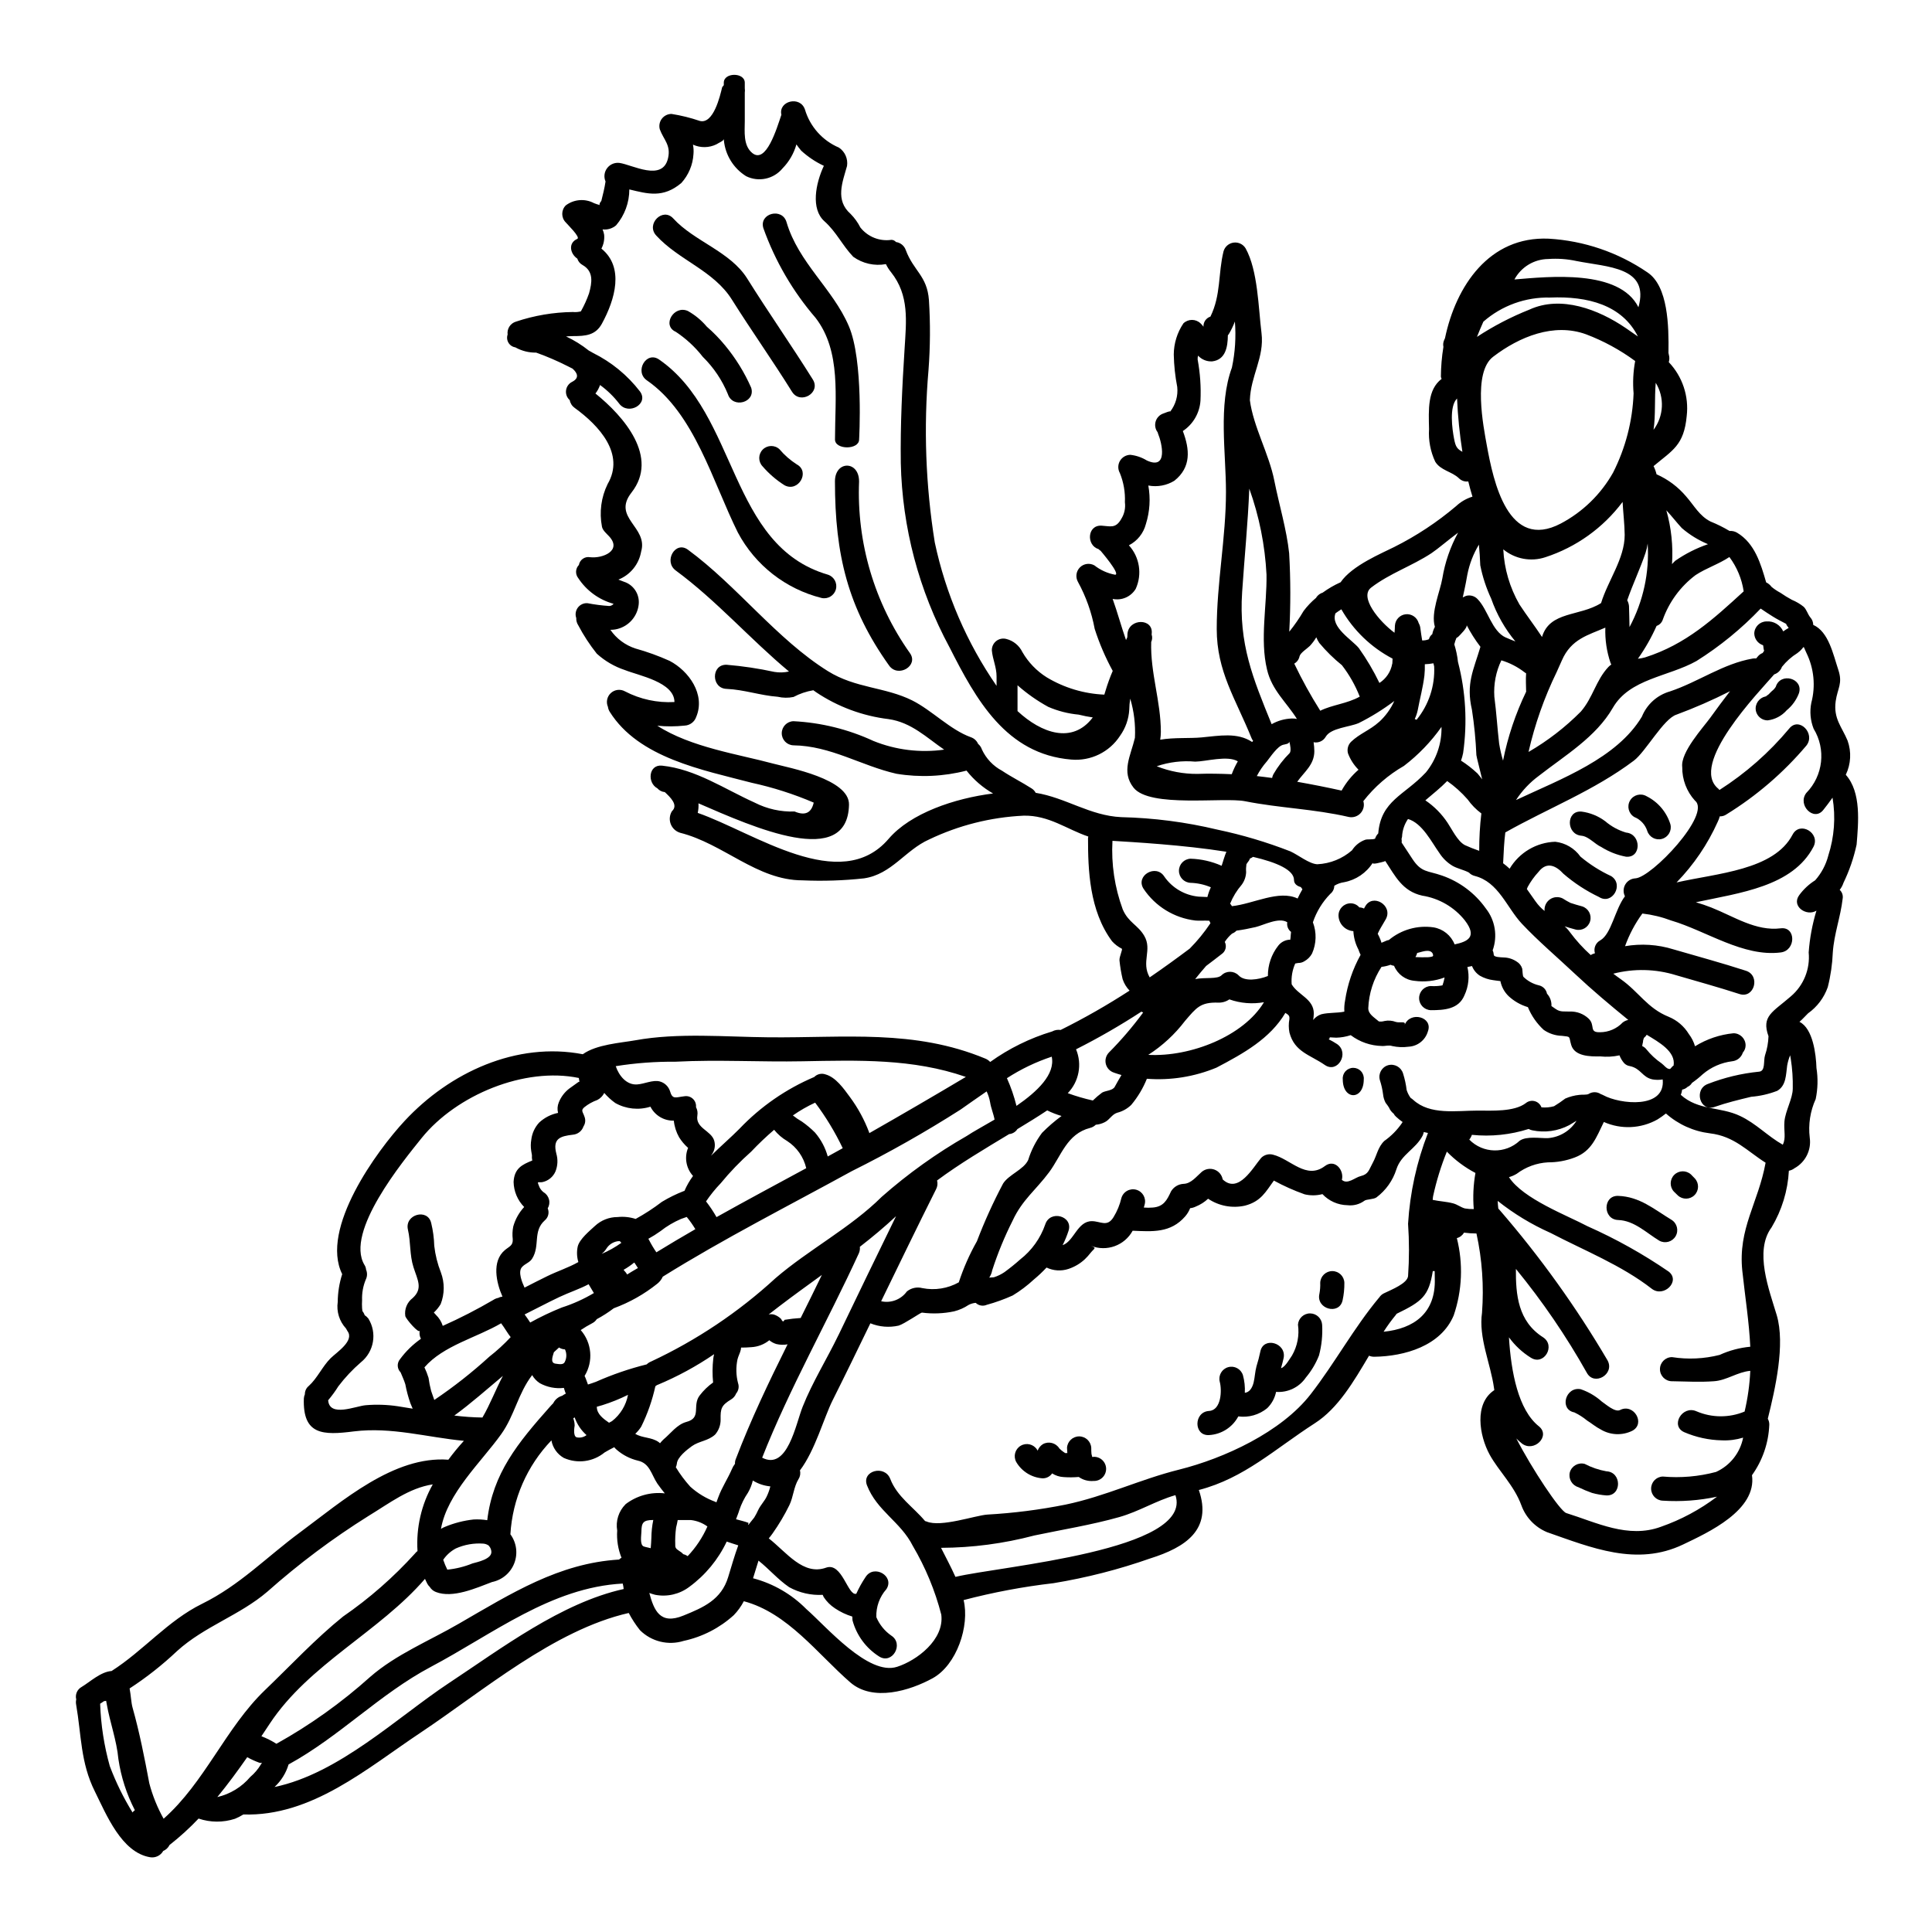 <?xml version="1.0" encoding="UTF-8"?>
<!-- Uploaded to: SVG Repo, www.svgrepo.com, Generator: SVG Repo Mixer Tools -->
<svg fill="#000000" width="800px" height="800px" version="1.1" viewBox="144 144 512 512" xmlns="http://www.w3.org/2000/svg">
 <g>
  <path d="m239.89 491.28c0.34 0.355 0.598 0.785 0.75 1.254 0.371 0.242 0.699 0.543 0.973 0.887 2.371 3.809 1.527 8.785-1.969 11.598-2.211 1.906-4.215 4.043-5.981 6.367-0.812 1.297-1.715 2.531-2.699 3.699 0.363 4.617 7.367 1.5 9.98 1.309h0.004c2.828-0.238 5.672-0.145 8.477 0.277 1.309 0.191 2.613 0.418 3.938 0.637-0.191-0.473-0.395-0.973-0.609-1.445v0.004c-0.57-1.633-1.016-3.309-1.336-5.008-0.336-1.109-0.836-2.141-1.25-3.168-0.949-0.938-1.023-2.449-0.172-3.477 1.543-2.098 3.418-3.93 5.555-5.422-0.363-0.664-0.469-1.434-0.305-2.168-0.195 0.945-3.59-2.977-3.836-3.836v-0.004c-0.281-1.828 0.465-3.668 1.945-4.781 2.781-2.531 1.309-4.781 0.223-8.176-1.059-3.309-0.695-6.617-1.477-9.98-0.918-4.031 5.254-5.727 6.172-1.723v-0.004c0.48 1.98 0.75 4 0.809 6.035 0.27 2.414 0.859 4.777 1.75 7.035 1.027 2.715 1.008 5.719-0.055 8.422-0.496 0.824-1.102 1.574-1.805 2.227 0.195 0.191 0.383 0.398 0.555 0.613 0.836 0.805 1.461 1.809 1.809 2.918 4.602-2.047 9.082-4.352 13.426-6.894 0.395-0.266 0.84-0.445 1.309-0.527 0.332-0.188 0.703-0.301 1.086-0.336-1.641-3.699-2.894-9.371 0.637-12.32 1.18-1 2.195-1.18 2.086-2.918v0.004c-0.133-1.113-0.086-2.242 0.137-3.34 0.539-1.93 1.531-3.703 2.894-5.172-1.75-1.773-2.754-4.152-2.805-6.644 0.191-3.586 2.25-4.59 4.949-5.672h-0.004c-0.094-0.465-0.121-0.941-0.082-1.414-0.082-0.395-0.137-0.789-0.195-1.141v-0.004c-0.156-0.992-0.148-2.008 0.027-3 0.203-1.684 0.934-3.258 2.086-4.504 1.398-1.301 3.133-2.188 5.004-2.559-0.238-0.926-0.172-1.902 0.195-2.781 0.574-1.453 1.539-2.723 2.781-3.672 0.789-0.582 1.574-1.113 2.363-1.695 0.113-0.066 0.234-0.121 0.359-0.164-0.027-0.082-0.055-0.141-0.082-0.223-0.055-0.246-0.082-0.5-0.113-0.719-14.348-2.977-32.418 4.477-41.648 15.902-4.953 6.172-20.352 24.855-15.18 33.613v-0.004c0.254 0.383 0.406 0.82 0.445 1.277 0.359 0.852 0.332 1.816-0.082 2.641-0.715 1.727-1.047 3.586-0.977 5.453-0.043 0.703-0.043 1.41 0 2.113 0.047 0.809 0.246 0.891-0.062 0.609zm377.52-181.92c-1.223-0.641-2.449-1.25-3.59-1.969-1.027-0.664-2.168-1.363-3.223-2.113h-0.004c-5.074 5.324-10.789 9.992-17.016 13.902-7.512 4.199-17.684 4.644-22.16 12.402-4.477 7.758-12.648 12.594-19.602 18.016h0.004c-2.391 1.758-4.445 3.934-6.062 6.422 12.035-5.644 26.719-11.02 33.363-22.105l-0.004 0.004c1.32-3.266 4.07-5.734 7.457-6.691 7.617-2.559 14.039-7.34 21.906-8.703 0.305-0.051 0.613-0.059 0.918-0.027 0.168-0.168 0.309-0.363 0.445-0.527 0.336-0.414 0.777-0.734 1.277-0.918 0.109-0.195 0.25-0.395 0.395-0.586-0.086-0.242-0.141-0.496-0.164-0.754 0-0.109-0.059-0.418-0.059-0.473v0.004c-0.008-0.086-0.023-0.172-0.055-0.25-1.363-0.438-2.297-1.684-2.336-3.113 0.043-1.758 1.465-3.172 3.223-3.199 1.895-0.152 3.68 0.906 4.453 2.641 0.465-0.332 0.945-0.637 1.445-0.918-0.117-0.125-0.812-1.043-0.617-1.043zm-163.29-56.285h-0.004c1.445-1.852 2.113-4.195 1.863-6.531-0.551-2.832-0.859-5.707-0.918-8.59 0.02-2.949 0.91-5.824 2.559-8.266 1.27-1.211 3.262-1.211 4.531 0 0.285 0.273 0.547 0.574 0.785 0.891-0.066-1.207 0.691-2.305 1.84-2.676 2.832-5.781 2-11.316 3.477-17.32v0.004c0.355-1.227 1.398-2.125 2.66-2.293 1.266-0.172 2.508 0.418 3.176 1.504 3.277 5.863 3.394 15.793 4.227 22.496 0.789 6.418-2.894 11.316-3.086 17.762 0.918 7.039 5.086 14.238 6.477 21.324 1.25 6.297 3.281 12.988 3.938 19.285l-0.004 0.004c0.398 6.91 0.406 13.832 0.027 20.742 1.406-1.738 2.676-3.582 3.809-5.512 0.961-1.281 2.074-2.449 3.309-3.473 0.027-0.07 0.066-0.137 0.109-0.199 0.41-0.559 0.984-0.973 1.645-1.18 1.465-1.07 3.039-1.984 4.699-2.727h0.027c3.031-4.477 11.062-7.754 14.238-9.367h-0.004c5.871-2.941 11.367-6.574 16.375-10.816 1.238-1.164 2.723-2.023 4.344-2.519-0.395-1.309-0.789-2.668-1.109-4.031-0.922 0.125-1.852-0.195-2.504-0.863-1.863-1.777-4.809-2.031-6.254-4.363-1.266-2.703-1.832-5.68-1.641-8.66-0.113-5.144-0.445-10.426 3.332-13.293h0.004c-0.109-0.184-0.176-0.395-0.195-0.609 0.02-2.637 0.242-5.269 0.668-7.871-0.117-0.559-0.07-1.137 0.141-1.668 0.082-0.223 0.191-0.418 0.277-0.637 2.894-13.848 11.734-27.055 27.473-26.371 9.367 0.543 18.41 3.625 26.16 8.922 5.512 3.644 5.699 14.266 5.59 21.352 0.055 0.309 0.137 0.613 0.191 0.922 0.078 0.512 0.039 1.031-0.109 1.527 3.625 3.812 5.367 9.039 4.754 14.262-0.723 7.812-3.781 9.094-8.785 13.289 0.344 0.691 0.609 1.418 0.789 2.168 3.043 1.34 5.734 3.359 7.871 5.906 2.082 2.363 3.504 5.144 6.445 6.617h0.004c1.738 0.699 3.422 1.535 5.031 2.5 0.688-0.055 1.375 0.098 1.969 0.445 4.723 2.809 6.297 8.23 7.731 13.18 0.566 0.27 1.055 0.676 1.422 1.18 0.73 0.605 1.523 1.133 2.359 1.574 0.977 0.68 1.988 1.301 3.031 1.863 1.133 0.465 2.195 1.094 3.148 1.859 0.789 0.789 1.031 1.922 1.723 2.781l0.004 0.004c0.5 0.547 0.781 1.258 0.785 2 4.086 1.805 5.281 7.812 6.644 11.902 1.223 3.668-0.191 4.836-0.691 8.312-0.641 4.641 1.637 6.809 3.148 10.453 1.062 2.961 0.891 6.219-0.473 9.055 4.168 4.668 3.332 12.789 2.863 18.543l-0.004-0.004c-0.75 3.492-1.918 6.879-3.473 10.094-0.219 0.676-0.559 1.309-1 1.867 0.641 0.59 0.938 1.473 0.785 2.332-0.555 4.863-2.277 9.316-2.613 14.266-0.125 3.094-0.57 6.172-1.332 9.172-0.98 2.805-2.809 5.234-5.227 6.953-0.723 0.695-1.477 1.574-2.277 2.25 3.586 1.75 4.394 8.66 4.504 12.203h-0.004c0.438 2.742 0.371 5.547-0.199 8.266-1.453 3.199-2 6.742-1.574 10.234 0.469 3.269-1.137 6.488-4.027 8.086-0.441 0.344-0.957 0.57-1.504 0.672-0.285 5.301-1.859 10.453-4.586 15.012-4.672 6.297-0.613 16.629 1.363 23.246 2.305 7.812-0.395 19.52-2.363 27.469 0.273 0.477 0.41 1.023 0.395 1.574-0.184 4.812-1.777 9.469-4.586 13.383 1.309 9.289-11.594 15.18-18.238 18.355-12.32 5.902-24.355 0.836-36.148-3.281v-0.004c-3.129-1.324-5.566-3.891-6.727-7.086-1.945-5.309-6.008-9.055-8.422-13.457-2.727-5.008-4.172-13.512 1.25-17.07l-0.086-0.586c-0.891-6.422-4.141-13.316-3.168-19.965h-0.004c0.527-7.019 0.031-14.082-1.473-20.961-1.105-0.004-2.211-0.078-3.309-0.223-0.402 0.723-1.086 1.246-1.891 1.445 1.711 6.769 1.422 13.887-0.832 20.492-3.394 8.094-13.012 10.844-21.051 10.953-0.477 0.004-0.949-0.09-1.391-0.273-4.059 6.836-8.176 13.93-14.375 17.906-10.629 6.84-18.656 14.539-30.723 17.68 3.644 10.566-3.641 15.207-12.789 18.105v-0.004c-8.363 2.949-16.969 5.152-25.715 6.59-8.039 0.93-16.004 2.426-23.832 4.481 1.641 6.809-1.805 17.18-8.203 20.711-6.035 3.309-15.82 6.297-21.824 1.113-8.703-7.566-16.57-18.41-28.223-21.523h0.004c-0.707 1.359-1.605 2.606-2.672 3.703-3.742 3.394-8.32 5.746-13.262 6.809-4.09 1.285-8.555 0.191-11.594-2.836-1.133-1.422-2.129-2.949-2.973-4.559-19.797 4.508-38.73 20.77-55.219 31.75-14.168 9.445-28.805 22.219-46.906 21.648-0.711 0.441-1.453 0.82-2.223 1.141-3.141 1.023-6.523 1.004-9.648-0.055-2.391 2.523-4.965 4.863-7.703 7.008-0.344 0.711-0.938 1.273-1.668 1.574-0.691 1.23-2.082 1.898-3.477 1.664-7.59-1.25-11.621-11.371-14.652-17.461-3.805-7.617-3.543-14.902-4.949-22.996v0.004c-0.086-0.453-0.078-0.918 0.027-1.363-0.336-1.297 0.246-2.656 1.418-3.309 2.195-1.309 5.062-4.035 7.953-4.227 8.449-5.394 14.875-13.32 23.938-17.793 10.062-4.949 17.152-12.43 26.023-18.965 11.176-8.285 24.855-20.32 39.285-19.238h0.004c1.281-1.738 2.656-3.41 4.113-5.004-9.758-0.922-19.156-3.727-29.125-2.504-8.23 1.055-13.621 1-13.289-8.73 0.027-0.383 0.121-0.758 0.273-1.113-0.012-0.852 0.367-1.66 1.031-2.195 2.277-2.059 3.586-5.144 5.781-7.34 1.641-1.613 6.394-4.641 4.477-7.199-0.145-0.223-0.277-0.457-0.391-0.695-1.758-1.895-2.559-4.477-2.191-7.031 0.02-2.504 0.418-4.988 1.184-7.367-5.949-12.012 9.23-32.75 16.531-40.594 11.984-12.902 29.695-21.051 47.23-17.684 3.641-2.613 10.035-3.004 13.93-3.695 11.344-2.059 23.883-0.891 35.363-0.789 20.16 0.191 38.512-2.195 57.387 5.644h0.004c0.484 0.199 0.922 0.504 1.277 0.891 4.988-3.582 10.535-6.312 16.418-8.086 0.688-0.375 1.477-0.516 2.25-0.395 6.285-3.121 12.383-6.606 18.27-10.426-0.832-0.859-1.457-1.895-1.836-3.031-0.387-1.637-0.664-3.301-0.836-4.973-0.082-1 0.918-2.922 0.609-3.113h0.004c-0.977-0.492-1.852-1.156-2.582-1.969-6.035-8.117-6.367-18.988-6.367-27.332h-0.004c0.012-0.141 0.039-0.281 0.082-0.418-5.672-1.891-10.453-5.699-17.211-5.531v0.004c-8.656 0.414-17.145 2.555-24.965 6.297-6.363 2.832-9.922 9.238-17.262 10.312-5.418 0.59-10.871 0.77-16.316 0.527-12.066 0-20.906-9.73-32.477-12.621v-0.004c-1.133-0.359-2.035-1.219-2.445-2.332-0.414-1.113-0.293-2.356 0.332-3.367 1.805-1.641-0.5-3.754-1.891-5.062-0.762-0.066-1.465-0.422-1.969-1-2.754-1.473-2.336-6.394 1.25-6.008 8.953 0.945 16.531 6.199 24.582 9.816v0.004c3.258 1.656 6.883 2.461 10.539 2.332 2.754 1.18 4.449 0.395 5.062-2.363v0.004c-5.301-2.269-10.805-4.027-16.434-5.254-12.965-3.406-29.953-6.555-37.629-18.816-0.25-0.395-0.41-0.84-0.473-1.305-0.551-1.266-0.238-2.738 0.781-3.668 1.02-0.93 2.516-1.109 3.727-0.445 4.035 2.109 8.57 3.09 13.121 2.832-0.027-5.281-9.398-6.981-13.148-8.477-2.75-0.91-5.281-2.387-7.43-4.332-1.871-2.352-3.519-4.871-4.918-7.531-0.375-0.57-0.559-1.242-0.527-1.922-0.332-0.93-0.172-1.965 0.422-2.758 0.59-0.789 1.539-1.23 2.523-1.176 1.922 0.371 3.859 0.621 5.812 0.75 0.445-0.023 0.859-0.238 1.141-0.586h-0.027c-3.84-1.059-7.16-3.481-9.344-6.809-0.828-1.039-0.758-2.531 0.168-3.481 0.117-0.664 0.492-1.254 1.047-1.641 0.551-0.387 1.234-0.535 1.898-0.418 3.367 0.395 8.566-1.75 5.062-5.535-0.582-0.637-1.723-1.574-1.891-2.559-0.738-3.824-0.215-7.789 1.5-11.289 4.672-7.977-2.25-15.484-8.73-20.184-0.691-0.484-1.164-1.223-1.309-2.059-0.734-0.641-1.102-1.609-0.98-2.578 0.121-0.973 0.719-1.816 1.594-2.258 1.969-1 1.477-2.305 0.141-3.504-0.445-0.219-0.863-0.445-1.309-0.664-2.703-1.371-5.488-2.57-8.344-3.59-1.891 0.035-3.762-0.426-5.418-1.336-0.027 0-0.055-0.027-0.082-0.055h-0.004c-0.758-0.109-1.43-0.555-1.828-1.211-0.398-0.656-0.48-1.457-0.23-2.18-0.211-1.527 0.723-2.981 2.199-3.422 4.867-1.633 9.961-2.492 15.098-2.555 0.707 0.07 1.426 0.012 2.113-0.168 0.863-1.527 1.59-3.129 2.168-4.781 0.789-2.832 1.277-5.809-1.723-7.508-0.668-0.359-1.168-0.969-1.391-1.695-1.867-1.25-2.531-4.113 0-5.227 0.945-0.395-2.727-3.938-3.059-4.363v-0.004c-1.238-1.242-1.238-3.258 0-4.504 2.176-1.641 5.106-1.871 7.508-0.586 0.5 0.195 1.008 0.359 1.527 0.5-0.191-0.164-0.082-0.527 0.395-1.109 0.418-1.641 0.863-3.449 1.113-5.144-0.504-1.168-0.348-2.516 0.418-3.531 0.766-1.02 2.016-1.547 3.277-1.387 3.394 0.473 11.457 5.086 12.875-1.277 0.789-3.477-1.18-4.863-2.195-7.648v-0.004c-0.258-0.965-0.055-2 0.555-2.793 0.613-0.797 1.555-1.262 2.559-1.262 2.551 0.402 5.062 1.023 7.504 1.859 3.617 0.918 5.367-6.644 5.902-8.895 0.055-0.223 0.445-0.445 0.445-0.641v-0.598c0-2.781 5.562-2.781 5.562 0v1.5-0.004c0.055 0.371 0.055 0.746 0 1.117v7.5c0 2.809-0.473 6.481 1.969 8.508 3.672 3.031 6.481-6.422 7.731-10.125-0.836-3.668 5.004-5.141 6.254-1.363v0.004c1.352 4.527 4.652 8.215 9 10.062 1.598 1.074 2.43 2.969 2.144 4.867-1.18 4.25-3.223 9.055 0.945 12.707h-0.004c1.047 1.051 1.918 2.262 2.586 3.586 1.969 2.496 5.121 3.75 8.266 3.281 0.461 0.023 0.887 0.234 1.184 0.582 1.188 0.164 2.188 0.98 2.586 2.113 2.059 5.562 5.672 6.809 6.144 13.289 0.391 6.16 0.355 12.344-0.113 18.5-1.324 15.246-0.766 30.598 1.66 45.707 2.894 13.629 8.461 26.547 16.375 38.012v-2.504c0-2.449-1.027-4.481-1.25-6.867-0.035-0.969 0.391-1.895 1.148-2.5 0.754-0.602 1.754-0.809 2.688-0.559 1.863 0.469 3.422 1.742 4.258 3.477 1.57 2.723 3.785 5.019 6.449 6.691 4.625 2.781 9.871 4.359 15.266 4.586 0.109-0.363 0.219-0.695 0.336-1.086h-0.004c0.531-1.766 1.164-3.504 1.891-5.199-1.941-3.555-3.543-7.289-4.781-11.145-0.809-4.359-2.305-8.562-4.434-12.449-0.707-1.254-0.492-2.824 0.523-3.844 1.02-1.016 2.59-1.23 3.844-0.523 1.605 1.262 3.496 2.113 5.508 2.477 1.477-0.141-3.894-6.367-3.859-6.34-0.215-0.137-0.41-0.293-0.586-0.473-3.223-0.973-3.004-6.367 0.789-6.199 2.336 0.137 3.754 0.836 5.227-1.723l-0.004-0.004c0.855-1.324 1.207-2.91 1-4.473 0.117-2.644-0.336-5.281-1.332-7.731-0.562-0.996-0.559-2.211 0.004-3.199 0.566-0.992 1.609-1.613 2.75-1.641 1.559 0.168 3.059 0.68 4.391 1.5 5.699 2.613 4.004-4.644 2.949-7.172-0.031-0.113-0.059-0.195-0.086-0.309v0.004c-0.641-0.832-0.828-1.93-0.508-2.926 0.324-1 1.117-1.777 2.121-2.082 0.238-0.082 1.707-0.719 1.707-0.473zm31.559 87.441c0 0.668-1.18 0.723-1.641 0.863-1.531 0.395-3.367 3.227-4.328 4.426h-0.004c-1.031 1.176-1.918 2.477-2.641 3.863 1.363 0.137 2.723 0.332 4.059 0.5 0.062-0.34 0.176-0.668 0.332-0.977 1.184-2.055 2.633-3.941 4.312-5.613 0.465-0.523 0.156-2.231-0.094-3.051zm-10.566 31.059c0.395 0-0.637 1.082-0.789 1.445h-0.004c-0.109 0.699-0.137 1.41-0.082 2.113-0.047 1.207-0.461 2.371-1.18 3.34-1.289 1.488-2.32 3.18-3.062 5.004 0.188 0.203 0.348 0.426 0.477 0.668 5.727-0.613 12.398-4.394 17.406-2.031 0.395-0.809 0.789-1.641 1.277-2.445-0.156-0.184-0.293-0.379-0.418-0.586-1.031-0.277-1.812-0.891-1.812-1.863 0-2.668-4.531-4.672-10.871-6.144l0.004 0.004c-0.289 0.219-0.609 0.391-0.949 0.508zm153.39-0.789-0.004 0.004c1.617-4.965 2.008-10.25 1.141-15.402-0.836 1.18-1.641 2.25-2.422 3.223-2.504 3.254-7.008-1.309-4.504-4.504l0.004 0.004c4.445-4.559 5.234-11.555 1.914-16.988-0.867-2.191-1.078-4.586-0.609-6.894 1.164-4.418 0.703-9.109-1.305-13.211-1.18-2.473-0.141-1.574-2.394 0.059-1.559 0.969-2.941 2.203-4.086 3.641-0.34 0.949-1.098 1.691-2.059 2.004-3.977 4.613-22.77 23.938-14.766 30.332h0.004c0.09 0.094 0.176 0.199 0.25 0.305 6.969-4.445 13.207-9.941 18.5-16.289 2.586-3.227 7.066 1.336 4.535 4.531-6.047 7.152-13.188 13.297-21.16 18.211-0.52 0.367-1.145 0.555-1.781 0.527-0.137 0.508-0.324 1-0.555 1.473-2.664 5.941-6.356 11.375-10.898 16.043 10.73-2.445 25.828-3.223 30.75-12.68 1.922-3.668 7.422-0.418 5.535 3.227-5.512 10.562-19.52 12.203-31.168 14.703 1.395 0.418 2.754 0.863 4.09 1.395 5.981 2.363 11.809 6.336 18.406 5.512 4.09-0.5 4.031 5.902 0 6.394-9.926 1.25-19.711-5.699-29-8.449h-0.008c-2.469-0.934-5.047-1.562-7.668-1.863-1.938 2.652-3.481 5.566-4.59 8.656 4.277-0.738 8.672-0.453 12.82 0.836 6.391 1.863 12.871 3.613 19.211 5.672 3.938 1.277 2.223 7.449-1.695 6.172-5.562-1.805-11.234-3.363-16.852-5.004-5.391-1.664-11.137-1.801-16.598-0.391 0.668 0.5 1.309 1 2.004 1.473 4.723 3.309 7.035 7.703 12.68 9.953h-0.004c2.219 0.914 4.09 2.512 5.336 4.562 0.746 0.973 1.301 2.074 1.645 3.25 3.09-1.918 6.582-3.098 10.199-3.449 1.77 0.004 3.199 1.434 3.203 3.199 0 0.707-0.258 1.387-0.727 1.918-0.398 1.266-1.512 2.176-2.832 2.305-2.875 0.359-5.582 1.547-7.785 3.422-0.902 0.836-1.859 1.609-2.867 2.312-0.27 0.469-0.684 0.84-1.18 1.055-0.387 0.379-0.883 0.633-1.418 0.723-0.062 0.477-0.184 0.941-0.363 1.391 4.644 4.195 10.453 3.086 15.707 5.59 4.254 2 7.312 5.363 11.316 7.617 0.922-1.777 0.223-3.723 0.445-6.199 0.25-2.754 2.199-6.09 2.199-8.621h0.004c0.059-2.664-0.117-5.324-0.531-7.953l-0.164-0.918h-0.004c-0.359 0.879-0.621 1.793-0.785 2.727-0.336 2.336-0.219 5.309-2.641 6.691-2.211 0.855-4.535 1.387-6.898 1.574-3.277 0.789-6.535 1.574-9.73 2.695-3.894 1.363-5.562-4.754-1.695-6.117 4.312-1.676 8.828-2.762 13.43-3.223 1.863-0.086 1.18-2.809 1.668-4.363l0.004-0.004c0.547-1.625 0.855-3.32 0.914-5.031-1.949-5.391 1.137-6.394 5.949-10.594 3.367-2.875 5.121-7.215 4.699-11.621 0.273-3.754 0.965-7.469 2.059-11.07-2.641 1.641-6.731-1.18-4.562-4.113 1.148-1.566 2.582-2.902 4.227-3.934 1.641-1.859 2.824-4.074 3.457-6.473zm-22.164 147.29c0.836-3.543 1.34-7.152 1.504-10.789-3.422 0.309-6.258 2.531-9.625 2.754-3.723 0.281-7.422 0.059-11.121 0l0.004 0.004c-1.766 0-3.195-1.434-3.195-3.199 0-1.762 1.43-3.195 3.195-3.195 4.203 0.66 8.496 0.461 12.621-0.586 2.566-1.176 5.312-1.906 8.121-2.168-0.309-6.535-1.34-12.988-2.113-20.102-1.18-11.234 4.223-17.961 6.172-28.664-4.863-3.059-8.285-7.035-14.766-7.785v-0.004c-4.324-0.527-8.387-2.359-11.648-5.254-0.711 0.566-1.457 1.094-2.227 1.574-4.371 2.461-9.652 2.711-14.234 0.668 0 0.027-0.027 0.055-0.027 0.086-1.945 3.938-3.148 7.644-7.703 9.34-2.258 0.855-4.648 1.289-7.062 1.277-3 0.164-5.887 1.223-8.285 3.031-0.641 0.391-1.332 0.691-2.059 0.891 3.727 5.754 15.379 10.121 20.824 13.012 7.519 3.34 14.715 7.359 21.496 12.012 3.25 2.527-1.309 7.035-4.508 4.531-8.004-6.227-17.879-10.121-26.828-14.793v0.004c-4.996-2.223-9.688-5.066-13.969-8.469 0.027 0.668 0.082 1.367 0.164 2.031 0.109 0.109 0.219 0.223 0.336 0.363 10.734 12.402 20.316 25.758 28.629 39.898 1.945 3.641-3.562 6.867-5.512 3.25-5.453-9.703-11.742-18.914-18.793-27.523-0.055 6.84 0.555 13.875 7.172 18.105 3.477 2.223 0.25 7.672-3.223 5.418l-0.004 0.004c-2.258-1.41-4.223-3.238-5.785-5.394 0.559 9.258 2.477 19.238 7.926 23.578 3.223 2.586-1.336 7.062-4.535 4.531h0.004c-0.508-0.41-0.988-0.844-1.445-1.309 4.059 7.922 11.566 19.242 13.234 19.77 8.039 2.5 16.379 6.836 25.082 3.641h-0.004c5.344-1.863 10.363-4.559 14.875-7.977-4.719 1.012-9.559 1.367-14.375 1.055-1.723-0.062-3.086-1.477-3.086-3.199s1.363-3.137 3.086-3.195c4.742 0.418 9.523 0.004 14.125-1.223 3.723-1.691 6.394-5.078 7.172-9.09-1.832 0.562-3.754 0.809-5.672 0.719-3.426-0.074-6.805-0.812-9.953-2.168-3.75-1.691-0.5-7.199 3.254-5.531 4.07 1.746 8.672 1.773 12.762 0.07zm-0.246-217.37c-0.492-3.297-1.793-6.418-3.785-9.09-2.836 1.891-6.062 2.894-8.953 4.781-4.019 3.019-7.055 7.16-8.73 11.898-0.27 0.742-0.863 1.324-1.613 1.574-1.359 3.059-3.016 5.973-4.949 8.703 0.648-0.066 1.289-0.188 1.918-0.363 10.844-3.453 18.129-10.18 26.113-17.496zm-8.734 33.34c1.668-2.34 3.394-4.617 5.117-6.867-4.602 2.336-9.332 4.406-14.172 6.199-3.422 1.055-8.203 9.871-11.316 12.203-10.566 7.949-22.664 12.594-34.062 19.02-0.305 2.391-0.445 5.09-0.582 8.176v-0.004c0.605 0.441 1.184 0.926 1.723 1.445 2.551-4.289 7.109-6.984 12.098-7.144 2.68 0.305 5.106 1.734 6.672 3.938 2.473 2.074 5.215 3.816 8.148 5.172 3.477 2.223 0.246 7.754-3.227 5.531l-0.004-0.004c-3.41-1.625-6.586-3.699-9.445-6.172-1.75-1.918-4.281-3.449-6.566-0.5-1.137 1.227-2.117 2.59-2.914 4.059-0.047 0.176-0.113 0.344-0.199 0.5 0.789 1.086 1.531 2.168 2.309 3.281h0.004c0.672 0.957 1.477 1.809 2.387 2.531-0.121-1.207 0.426-2.387 1.426-3.078 1.004-0.688 2.301-0.777 3.387-0.23 0.664 0.434 1.352 0.824 2.059 1.18 1 0.336 2.031 0.637 3.086 0.918 1.645 0.516 2.586 2.246 2.117 3.91-0.465 1.66-2.168 2.652-3.844 2.234-0.973-0.246-1.945-0.555-2.922-0.863h0.004c0.547 0.477 1.031 1.02 1.449 1.613 1.625 2.176 3.457 4.188 5.473 6.008 0.262-0.184 0.555-0.316 0.863-0.395l0.25-0.082c-0.41-1.332 0.184-2.769 1.418-3.422 2.977-1.723 3.863-8.176 6.535-11.68v0.004c-0.504-0.988-0.469-2.164 0.086-3.125 0.559-0.961 1.559-1.574 2.668-1.629 4.281-0.195 20.27-17.043 15.797-20.602-2.207-2.426-3.41-5.598-3.367-8.871-0.516-3.934 5.574-10.523 7.547-13.246zm-0.723-45.832c-2.527-1.047-4.875-2.492-6.949-4.281-1.336-1.445-2.641-3.148-4.09-4.699 1.316 4.633 1.824 9.457 1.504 14.262 0.277-0.305 0.555-0.609 0.863-0.891l-0.004 0.004c2.676-1.859 5.598-3.336 8.676-4.394zm-9.121 138.21c0.664-3.781-4.004-6.297-7.121-8.203h0.004c-0.168 0.293-0.395 0.547-0.664 0.75-0.055 0.109-0.109 0.191-0.137 0.246-0.059 0.141-0.086 0.309-0.141 0.477l-0.004 0.004c-0.008 0.168-0.027 0.332-0.055 0.5-0.09 0.336-0.156 0.68-0.191 1.027 0.438 0.184 0.82 0.48 1.109 0.859 1.148 1.422 2.496 2.668 4 3.703 0.613 0.418 1.34 1.5 2.113 1.5h0.086c0.277-0.016 0.613-0.766 1.004-0.875zm-18.625 7.812c4.422 2.422 16.531 3.727 15.742-4.172-0.875 0.145-1.766 0.145-2.641 0-2.832-0.555-3.059-2.918-6.09-3.543-0.574-0.086-1.102-0.363-1.5-0.789-0.523-0.605-0.938-1.301-1.223-2.055-1.688 0.371-3.426 0.461-5.144 0.277-2.531 0.055-6.758 0.027-7.648-3.031-0.691-2.363 0.027-2.141-2.473-2.418-1.723-0.043-3.391-0.59-4.809-1.574-1.824-1.676-3.258-3.738-4.199-6.031-1.895-0.562-3.637-1.551-5.09-2.891-1.125-1.078-1.891-2.477-2.195-4.008-0.664-0.109-1.391-0.137-1.891-0.246-1.246-0.156-2.453-0.555-3.543-1.18-0.949-0.609-1.68-1.508-2.086-2.559l-1.223 0.25c0.594 2.519 0.316 5.164-0.789 7.508-1.527 3.699-5.363 3.938-8.922 3.938v-0.004c-1.723-0.059-3.086-1.473-3.086-3.195 0-1.727 1.363-3.141 3.086-3.199 0.898 0.062 1.805 0.023 2.695-0.109 0.141-0.02 0.281-0.047 0.418-0.082 0.242-0.68 0.43-1.379 0.555-2.086-2.547 0.961-5.297 1.266-7.992 0.891-2.402-0.215-4.481-1.746-5.398-3.973-0.324-0.051-0.641-0.145-0.945-0.277-0.77 0.277-1.57 0.465-2.387 0.555-2.137 3.269-3.348 7.055-3.504 10.953 0 1.574 1.527 2.391 2.805 3.504 0.496 0.07 1 0.035 1.477-0.109 1.016-0.211 2.066-0.125 3.031 0.246 1.109 0.336 2.777-0.359 2.305 0.836 1.473-3.805 7.644-2.168 6.172 1.695h0.004c-0.676 2.297-2.731 3.914-5.117 4.031-1.426 0.199-2.879 0.141-4.285-0.164-1.055-0.336-1.691 0.027-2.777-0.027-2.988-0.062-5.883-1.062-8.266-2.867-1.242 0.406-2.531 0.633-3.836 0.668-0.637 0-1.277-0.109-1.891-0.082 0.363 0 0.137 0.277-0.109 0.5 0.746 0.395 1.5 0.789 2.223 1.277 3.363 2.336 0.164 7.894-3.254 5.535-3.894-2.699-8.004-3.422-9.367-8.566v0.004c-0.234-1.168-0.242-2.371-0.027-3.543 0.109-1.031-0.281-1.18-1.059-1.695-4.059 6.84-11.121 10.762-18.266 14.512h-0.004c-5.828 2.414-12.141 3.426-18.434 2.945-1.008 2.512-2.406 4.848-4.144 6.926-1.043 1.016-2.336 1.734-3.75 2.086-1.422 0.473-1.969 1.863-3.281 2.5-0.734 0.375-1.539 0.605-2.363 0.668-0.406 0.406-0.918 0.695-1.477 0.836-6.199 1.574-7.644 7.394-10.898 11.762-3.449 4.644-7.117 7.312-9.648 12.789l0.004-0.004c-2.148 4.246-3.961 8.656-5.426 13.184-0.129 0.695-0.395 1.355-0.785 1.941h0.082l1.141-0.082c0.996-0.312 1.941-0.77 2.805-1.359 1.445-1.059 2.836-2.168 4.172-3.367 3.062-2.387 5.367-5.613 6.637-9.285 1.277-3.938 7.449-2.223 6.172 1.695-0.422 1.312-0.949 2.582-1.574 3.809 3.031-1.027 3.894-6.363 7.758-6.363 2.305 0 4.062 1.695 5.754-1.086v-0.004c0.949-1.547 1.645-3.234 2.059-5 0.227-0.82 0.766-1.516 1.504-1.934 0.738-0.422 1.613-0.531 2.43-0.305 1.707 0.469 2.707 2.231 2.238 3.934-0.082 0.277-0.137 0.527-0.219 0.789 0.785 0.066 1.574 0.066 2.359 0 2.894-0.223 3.781-1.969 4.863-4.309l0.004-0.004c0.707-1.164 1.949-1.902 3.309-1.969 2.004-0.055 3.422-1.969 4.836-3.195h0.004c0.934-0.773 2.207-0.992 3.348-0.574 1.137 0.418 1.969 1.406 2.184 2.602 4.199 3.938 8.035-3.195 10.203-5.727 0.816-0.812 2.004-1.133 3.117-0.836 4.641 1.141 8.812 6.758 13.777 3.004 2.613-1.969 5.144 1.086 4.481 3.672 1.5 1.336 3.504-0.668 5.004-1.004 2.086-0.5 2.141-1.637 3.195-3.543 1.055-1.906 1.336-4.113 3.031-5.754h-0.004c1.836-1.293 3.426-2.902 4.699-4.754 0.055-0.109 0.109-0.164 0.168-0.281l0.004 0.004c-0.621-0.43-1.203-0.902-1.754-1.418-0.254-0.223-0.461-0.488-0.613-0.789-0.547-0.43-0.98-0.992-1.25-1.637-0.277-0.434-0.574-0.852-0.891-1.25-0.359-0.684-0.586-1.43-0.664-2.195-0.164-1.305-0.453-2.59-0.863-3.84-0.469-1.699 0.523-3.461 2.223-3.934 1.699-0.449 3.441 0.539 3.938 2.223 0.449 1.422 0.766 2.883 0.945 4.363 0.238 0.746 0.594 1.453 1.055 2.086 0.234 0.148 0.461 0.316 0.668 0.5 4.449 4.113 11.453 2.863 17.098 2.863 3.754 0 9.648 0.363 12.738-1.969 0.656-0.555 1.543-0.75 2.371-0.531 0.832 0.223 1.5 0.836 1.797 1.641 1.121 0.105 2.254 0.004 3.336-0.301 1.027-0.625 2.019-1.305 2.977-2.031 1.184-0.516 2.441-0.844 3.723-0.973 0.613-0.109 1.949 0.055 2.477-0.25v-0.004c0.988-0.625 2.258-0.602 3.223 0.055 0.227 0.074 0.445 0.168 0.656 0.281zm13.32-176.33h-0.004c2.731-3.641 2.961-8.578 0.582-12.457-0.359 4.102 0 8.609-0.582 12.457zm-6.367 52.273h-0.004c3.641-6.785 5.305-14.453 4.809-22.133-0.105 0.828-0.293 1.648-0.555 2.445-1.391 4.144-3.422 8.398-4.863 12.594 0.258 0.465 0.418 0.977 0.473 1.504 0.082 1.879 0.082 3.738 0.137 5.606zm2.363-84.773c3.031-10.707-8.23-10.598-16.43-12.234h-0.004c-2.449-0.531-4.957-0.711-7.457-0.531-3.758 0.035-7.195 2.113-8.977 5.422 9.148-0.762 27.805-2.766 32.863 7.359zm-3.391 5.512 3.25 2.254c-4.172-8.316-13.234-10.734-23.301-10.316h-0.004c-6.477-0.156-12.777 2.125-17.652 6.394-0.613 1.363-1.18 2.723-1.695 4.031 4.375-2.875 9.035-5.297 13.902-7.231 8.395-3.859 18.32-0.027 25.496 4.871zm2.109 17.352-0.004-0.004c-0.25-2.867-0.109-5.758 0.418-8.59-3.996-2.941-8.371-5.324-13.012-7.082-8.562-3.113-17.68 0.641-24.633 5.953-5.453 4.141-2.559 18.547-1.668 23.492 1.723 9.445 5.59 28.082 19.629 20.688 5.801-3.07 10.594-7.742 13.82-13.457 3.309-6.523 5.168-13.688 5.445-20.996zm-1.445 166.02v-0.027c-4.781-3.894-9.566-7.922-14.012-12.094-4.699-4.422-9.816-8.758-14.168-13.383-4.004-4.281-6.172-11.066-12.48-12.652l-0.004-0.008c-0.59-0.137-1.121-0.445-1.531-0.887-1.336-0.719-3.004-1.027-4.328-1.777l-0.004-0.004c-1.402-0.836-2.59-1.988-3.473-3.359-2.141-2.977-4.531-7.926-8.34-9.055h-0.004c-0.957 1.387-1.5 3.016-1.574 4.699-0.027 0.199-0.074 0.395-0.137 0.582 0.062 0.32 0.074 0.652 0.027 0.973 0.973 1.418 1.863 2.867 2.836 4.309 2.418 3.699 4.059 3.086 7.84 4.422h0.004c4.688 1.621 8.754 4.668 11.625 8.711 2.488 3.144 3.172 7.352 1.812 11.125 0.18 0.367 0.281 0.77 0.301 1.18 0.027 0.613 1.723 0.641 2.668 0.695h0.004c1.211 0.031 2.387 0.41 3.391 1.086 0.715 0.418 1.242 1.094 1.477 1.891 0.082 0.395 0.082 1.918 0.332 2.168 1.117 1.094 2.512 1.859 4.031 2.227 1.117 0.227 1.984 1.105 2.199 2.223 0.82 0.887 1.246 2.074 1.18 3.281l1.141 0.789c1.25 0.863 2.223 0.586 3.699 0.668 1.852-0.078 3.656 0.594 5.004 1.863 1.863 1.777 0 3.699 3.004 3.617 2.281 0.004 4.465-0.934 6.035-2.586 0.422-0.328 0.918-0.559 1.441-0.672zm-0.918-128.51c-0.027-2.836-0.395-5.812-0.555-8.762h-0.004c-5.148 6.875-12.297 11.992-20.465 14.652-3.828 1.27-8.039 0.48-11.152-2.086 0.254 5.137 1.723 10.137 4.285 14.598 1.918 2.922 4.059 5.699 5.981 8.621 2.055-6.894 10.008-5.394 15.652-8.98 1.781-5.887 6.258-11.781 6.258-18.035zm-3.543 34.336c-0.078-0.133-0.145-0.273-0.199-0.418-1.027-3.012-1.496-6.188-1.387-9.371-4.449 1.969-9.055 2.949-11.535 8.73-0.445 1-0.918 2.031-1.367 3.059-3.285 6.746-5.785 13.844-7.453 21.16 5.078-2.941 9.742-6.543 13.875-10.707 3.199-3.695 3.977-8.285 7.285-11.809 0.23-0.242 0.484-0.457 0.766-0.637zm-9.203 120.89c-0.613 0.332-1.141 0.719-1.969 1.18-2.996 1.574-6.445 2.055-9.758 1.363-0.344-0.066-0.672-0.188-0.977-0.359-4.852 1.543-9.973 2.074-15.039 1.555-0.051 0.164-0.117 0.32-0.195 0.473-0.137 0.281-0.305 0.543-0.5 0.789 3.629 3.703 9.551 3.84 13.348 0.305 1.836-1.309 5.481-0.613 7.508-0.695h-0.004c3.113-0.238 5.926-1.949 7.57-4.602zm-13.348-113.72c0-0.027-0.027-0.055-0.027-0.109 0-1.336-0.137-3.086 0-4.723-0.156-0.094-0.305-0.199-0.445-0.309-1.828-1.414-3.902-2.484-6.117-3.148-1.441 3-2.082 6.324-1.859 9.648 0.555 4.172 0.789 8.312 1.273 12.43 0.25 1.52 0.594 3.023 1.031 4.5 1.266-6.328 3.324-12.469 6.129-18.281zm-5.422-14.348c0.863 0.395 1.723 0.723 2.559 1.055h-0.004c-2.797-3.367-4.969-7.211-6.418-11.344-1.316-2.82-2.289-5.785-2.894-8.84-0.055-1.836-0.195-3.668-0.363-5.481h0.004c-1.473 2.445-2.508 5.129-3.059 7.93-0.082 0.582-0.609 3.391-1.223 6.062 0.281-0.113 0.527-0.25 0.836-0.395h-0.004c1.105-0.324 2.297-0.004 3.086 0.832 2.738 2.773 3.766 8.492 7.461 10.188zm-7.562 35.953c0.445 0.527 0.891 1.082 1.309 1.641-0.637-2.754-1.445-5.731-1.527-6.394l-0.004-0.004c-0.172-4.031-0.566-8.051-1.18-12.039-1.613-6.981 0.418-10.48 2.25-16.68h0.004c-1.391-1.816-2.621-3.754-3.672-5.785 0.359 0.613-1.75 2.644-2.086 3.004-0.18 0.18-0.387 0.328-0.613 0.441-0.23 0.551-0.414 1.117-0.555 1.699 0.477 1.512 0.805 3.066 0.973 4.644 2.051 7.871 2.516 16.074 1.367 24.129-0.137 0.691-0.324 1.371-0.559 2.031 1.527 0.969 2.957 2.082 4.277 3.32zm0.527 20.574c-0.012-3.309 0.176-6.609 0.566-9.895-1.402-1.039-2.633-2.297-3.644-3.723-1.602-1.832-3.418-3.465-5.41-4.863-1.75 1.805-3.836 3.445-5.785 5.117 2.344 1.586 4.348 3.617 5.906 5.977 1.18 1.75 2.613 4.836 4.531 5.867l-0.004 0.004c1.25 0.57 2.523 1.078 3.824 1.523zm-1.445 94.949v-0.004c-0.266-3.191-0.117-6.406 0.445-9.562-2.809-1.473-5.367-3.379-7.578-5.652-1.551 3.824-2.769 7.773-3.644 11.809-0.055 0.305-0.082 0.637-0.109 0.973 1.777 0.395 3.586 0.445 5.391 0.918 1.18 0.309 2.031 1.055 3.172 1.363l0.004-0.004c0.762 0.129 1.531 0.184 2.305 0.164zm-5.074-70.141c3.449-0.723 6.062-1.945 2.754-6.297l0.004-0.004c-2.816-3.551-6.867-5.918-11.344-6.617-5.285-1.18-7.148-5.199-9.789-9.176-0.105 0.059-0.219 0.105-0.336 0.141-0.609 0.164-3.394 0.973-2.945 0.277-1.711 2.723-4.484 4.606-7.644 5.199-0.918 0.129-1.801 0.453-2.586 0.941-0.012 0.84-0.398 1.625-1.055 2.144-2.086 2.133-3.664 4.707-4.617 7.535 1.02 2.684 0.941 5.664-0.227 8.285-0.477 0.867-1.188 1.578-2.055 2.055-0.484 0.301-1.043 0.453-1.613 0.445-0.258 0.062-0.523 0.109-0.785 0.141-0.773 1.73-1.098 3.625-0.945 5.512 1.695 2.867 5.836 3.836 5.867 7.703-0.02 0.586-0.074 1.172-0.168 1.75 0.559-0.719 1.324-1.25 2.195-1.527 2.004-0.473 4.004-0.281 6.008-0.668l0.055-0.055c-0.059-0.969 0.008-1.941 0.195-2.894 0.633-4.254 2.023-8.359 4.113-12.117-0.227-0.461-0.422-0.934-0.582-1.422-0.793-1.504-1.246-3.164-1.336-4.863-2.184-0.152-3.894-1.949-3.934-4.141-0.008-1.773 1.422-3.219 3.195-3.231 0.902-0.004 1.758 0.395 2.332 1.09 0.426 0.004 0.848 0.105 1.227 0.301 0.105-0.16 0.195-0.328 0.277-0.5 1.945-3.641 7.449-0.395 5.535 3.254-0.559 1.027-1.223 2.027-1.781 3.086-0.137 0.277-0.246 0.555-0.395 0.836l0.414 0.836c0.234 0.5 0.43 1.02 0.586 1.555 0.445-0.164 1.137-0.5 1.363-0.582h-0.004c0.188-0.074 0.387-0.121 0.586-0.145 3.289-2.754 7.598-3.977 11.844-3.359 2.527 0.418 4.648 2.129 5.59 4.512zm2.059-130.54c-0.734-4.68-1.207-9.395-1.414-14.125-2.141 2.113-1.277 8.148-0.789 10.68 0.395 2.027 0.727 2.637 2.199 3.445zm-5.312 33.531c0.699-4.238 2.109-8.328 4.168-12.098-2.668 1.969-5.254 4.227-7.035 5.422-5.144 3.391-11.09 5.363-15.988 9.121-3.25 2.473 2.059 8.922 6.176 11.98 0.055-0.637 0.109-1.25 0.109-1.891l0.004 0.004c0.086-1.57 1.297-2.848 2.863-3.016 1.562-0.164 3.019 0.828 3.434 2.348 0.242 0.418 0.395 0.879 0.445 1.359 0.141 1.141 0.309 2.195 0.477 3.227v0.004c0.613 0.023 1.223-0.09 1.789-0.324 0.137-0.531 0.449-1.004 0.891-1.336 0.129-0.68 0.363-1.332 0.691-1.941-1.137-3.809 1.395-9.387 1.977-12.859zm-15.57 199.66c8.004-0.789 13.848-4.922 13.566-14.039-0.027-0.668-0.027-1.336-0.027-2.031h-0.027c-0.156 0.016-0.316 0.016-0.473 0-1.055 6.617-2.832 8.039-9.594 11.316h0.004c-0.059 0.098-0.125 0.191-0.195 0.281-1.172 1.422-2.262 2.918-3.254 4.473zm8.73-162.16c3.25-3.977 4.914-9.016 4.672-14.148-0.055-0.281-0.137-0.559-0.195-0.836h-0.004c-0.75 0.141-1.512 0.223-2.277 0.25 0.031 1-0.008 2.004-0.109 3.004-0.418 3.336-1.18 5.981-1.777 9.203l-0.004-0.004c-0.164 0.801-0.43 1.578-0.785 2.312 0.168 0.051 0.328 0.121 0.48 0.203zm4.394 62.582h-0.004c0.02-0.238-0.027-0.477-0.137-0.691-0.75-1.25-2.777-0.418-3.836-0.168-0.082 0.027-0.164 0.027-0.246 0.055h-0.004c-0.059 0.262-0.152 0.516-0.277 0.75-0.223 0.445-0.309 0.336 0.309 0.363 0.789 0.027 1.555 0.055 2.336 0.027h-0.004c0.551 0.02 1.105-0.047 1.641-0.195 0.07-0.055 0.145-0.105 0.219-0.152zm-1.969-48.574h-0.004c2.801-3.418 4.289-7.723 4.195-12.141-2.773 3.934-6.133 7.422-9.957 10.344-4.156 2.383-7.809 5.555-10.758 9.336 0.336 1.121 0.051 2.336-0.738 3.195-0.793 0.859-1.98 1.238-3.125 1-9.23-2.141-18.238-2.336-27.469-4.168-5.785-1.141-25.277 1.805-29.555-3.586-3.336-4.227-0.789-8.398 0.359-13.238l-0.004 0.004c0.18-3.504-0.242-7.008-1.246-10.367-0.156 0.957-0.242 1.926-0.254 2.894-0.137 2.504-0.988 4.914-2.445 6.953-2.812 4.328-7.785 6.75-12.926 6.297-17.238-1.418-25.219-15.848-32.273-29.777h-0.004c-8.109-15.016-12.527-31.746-12.898-48.805-0.141-10.062 0.363-20.215 1-30.227 0.445-7.34 1.309-14.211-3.586-20.352-0.539-0.656-0.996-1.375-1.359-2.141-3.031 0.555-6.16-0.148-8.66-1.945-2.894-3.031-4.453-6.562-7.621-9.398-3.695-3.277-2.336-10.062-0.164-14.703v-0.004c-2.203-1.027-4.234-2.387-6.023-4.031-0.473-0.555-0.863-1.109-1.25-1.641-0.672 2.391-1.934 4.57-3.668 6.34-2.348 2.852-6.34 3.715-9.652 2.086-3.348-2.082-5.531-5.609-5.906-9.535v-0.363c0 0.527-1.336 1.027-1.969 1.445h0.004c-1.957 0.961-4.246 0.992-6.227 0.086 0.164 0.824 0.211 1.664 0.137 2.5-0.164 2.852-1.305 5.562-3.223 7.676-4.836 4.059-8.898 2.867-13.777 1.695 0 3.488-1.242 6.859-3.504 9.512-0.988 0.848-2.289 1.242-3.586 1.082 0.199 0.453 0.34 0.93 0.418 1.422 0.121 1.266-0.133 2.539-0.723 3.668 6.09 4.949 3.644 13.43 0.137 19.879-1.691 3.113-4.363 3.305-7.644 3.305-0.613 0-1.223 0.055-1.863 0.086v0.004c2.152 1.012 4.176 2.269 6.031 3.75 0.395 0.223 0.789 0.418 1.141 0.641 4.856 2.406 9.098 5.887 12.402 10.176 2.473 3.309-3.059 6.481-5.512 3.223h0.004c-1.445-1.871-3.148-3.527-5.062-4.918-0.273 0.816-0.684 1.578-1.219 2.25 7.59 6.117 16.902 16.879 9.562 26.25-5.254 6.691 4.453 9.094 2.559 15.625h-0.004c-0.574 3.363-2.859 6.188-6.031 7.449 0.473 0.191 0.945 0.363 1.445 0.555 2.574 0.809 4.223 3.324 3.938 6.008-0.301 2.867-2.211 5.312-4.922 6.297-0.828 0.305-1.703 0.457-2.586 0.445 1.609 2.34 3.945 4.078 6.644 4.953 3.098 0.863 6.121 1.957 9.055 3.277 5.086 2.668 9.535 8.871 7.062 14.82h-0.004c-0.441 1.344-1.672 2.273-3.086 2.336-2.402 0.258-4.824 0.27-7.231 0.027 8.816 5.727 21.648 7.59 30.668 10.035 4.254 1.137 20.238 4.059 20.129 10.871-0.309 17.18-25.164 6.062-39.898-0.336v0.004c0.062 0.848-0.004 1.703-0.191 2.531 15.012 5.227 37.812 21.77 50.574 6.894 5.84-6.84 17.516-10.762 27.695-12.039-2.715-1.551-5.102-3.609-7.035-6.062-6.066 1.57-12.395 1.855-18.574 0.836-9.398-2.141-17.352-7.394-27.305-7.535-1.723-0.059-3.086-1.473-3.086-3.195 0-1.727 1.363-3.137 3.086-3.199 7.332 0.371 14.523 2.144 21.188 5.227 5.945 2.41 12.418 3.203 18.766 2.309-4.617-3.148-8.66-7.227-14.738-8.09h0.004c-6.887-0.832-13.48-3.281-19.238-7.148-0.25-0.164-0.473-0.363-0.695-0.5h-0.004c-1.836 0.305-3.609 0.906-5.254 1.781-1.387 0.285-2.816 0.266-4.195-0.055-4.562-0.336-8.926-1.891-13.543-2.086-4.113-0.137-4.113-6.535 0-6.391v-0.004c4.262 0.355 8.496 0.988 12.672 1.898 1.285 0.215 2.598 0.176 3.867-0.109-10.273-8.551-19.172-18.785-30.012-26.773-3.281-2.418-0.113-7.949 3.223-5.512 13.066 9.594 23.551 23.742 37.117 32.195 7.312 4.559 15.125 4.168 22.328 7.754 5.254 2.641 10.062 7.785 15.57 9.762 0.848 0.293 1.535 0.93 1.891 1.754 0.48 0.398 0.84 0.93 1.027 1.527 1.117 2.387 2.981 4.352 5.309 5.586 2.531 1.695 5.258 3.031 7.812 4.672 0.473 0.285 0.859 0.695 1.113 1.184 7.949 1.277 14.375 6.062 22.66 6.449 8.594 0.199 17.141 1.305 25.5 3.309 6.586 1.383 13.047 3.309 19.32 5.754 2.113 0.949 5.008 3.336 7.176 3.422v-0.004c3.387-0.164 6.621-1.465 9.176-3.695 0.816-1.285 2.039-2.266 3.473-2.781 0.555-0.219 2.027 0 2.641-0.305 0.16-0.523 0.449-1 0.836-1.387 0.719-8.738 6.926-10.074 12.566-16.109zm0.609 95.48-1.109-0.25h-0.004c-0.059 0.305-0.152 0.605-0.277 0.895-1.836 3.641-5.699 4.977-6.981 8.977-0.941 2.973-2.789 5.578-5.281 7.449-0.789 0.559-2.699 0.473-3.199 0.891-1.289 0.945-2.887 1.367-4.477 1.18-2.519-0.039-4.918-1.102-6.644-2.941-1.543 0.406-3.168 0.426-4.723 0.055-2.809-0.996-5.531-2.211-8.145-3.641-2.141 2.922-3.394 5.535-7.676 6.644-3.367 0.75-6.894 0.09-9.758-1.836-0.941 0.879-2.031 1.578-3.223 2.059-0.48 0.242-1 0.395-1.531 0.445-0.312 0.789-0.754 1.523-1.309 2.168-3.863 4.449-8.66 4.031-13.93 3.809-2.141 3.922-6.863 5.637-11.02 4.004 1.527 0.637 0.918 0.582-0.086 1.805v0.004c-0.48 0.621-1.008 1.207-1.574 1.75-1.242 1.156-2.719 2.027-4.332 2.559-1.91 0.637-3.992 0.504-5.809-0.363-1.043 1.121-2.16 2.172-3.34 3.148-1.73 1.609-3.621 3.035-5.641 4.258-2.223 1-4.519 1.828-6.871 2.473-0.988 0.434-2.141 0.223-2.918-0.527-0.664 0.059-1.305 0.246-1.891 0.555-1.172 0.785-2.473 1.355-3.836 1.699-2.805 0.594-5.691 0.707-8.535 0.332-0.336 0-4.617 2.973-6.148 3.445-2.504 0.566-5.125 0.355-7.504-0.609-3.305 6.812-6.617 13.648-10.008 20.41-2.277 4.531-4.644 13.293-8.66 18.574l-0.004-0.004c0.207 0.777 0.074 1.605-0.359 2.281-1.309 2.141-1.363 4.723-2.445 6.949-1.273 2.598-2.754 5.09-4.422 7.453-0.32 0.461-0.664 0.906-1.031 1.332 4.699 3.672 9.121 9.953 15.207 7.758 4.254-1.5 5.754 7.59 7.981 6.922l0.004 0.004c0.695-1.551 1.523-3.039 2.473-4.449 2.195-3.449 7.758-0.25 5.512 3.223-1.812 2.039-2.769 4.699-2.668 7.426 0.832 1.977 2.211 3.672 3.973 4.891 3.422 2.227 0.219 7.758-3.254 5.512-3.461-2.195-5.969-5.609-7.035-9.566-0.027-0.336-0.055-0.664-0.055-1-1.637-0.496-3.191-1.238-4.613-2.195-1.184-0.781-2.195-1.793-2.973-2.977-0.098-0.188-0.184-0.383-0.254-0.582-3.098 0.168-6.176-0.535-8.895-2.031-3.004-2.059-5.312-4.809-8.121-7.035-0.5 1.555-0.945 3.113-1.445 4.668v0.004c5.344 1.402 10.211 4.219 14.098 8.145 5.281 4.617 16.461 17.793 24.078 15.32 5.199-1.664 12.566-7.172 11.707-13.844h-0.004c-1.648-6.383-4.188-12.504-7.535-18.184-3.223-6.422-9.508-9.262-12.152-16.07-1.473-3.863 4.699-5.512 6.172-1.695 1.836 4.754 6.09 7.422 9.234 11.18l0.004-0.004c0.133 0.027 0.266 0.062 0.391 0.113 3.781 1.613 12.875-1.613 16.098-1.836h0.004c6.957-0.391 13.879-1.273 20.715-2.641 10.562-2.199 19.742-6.691 30.055-9.262 11.93-2.977 27.16-9.953 34.953-20.047 6.363-8.203 11.414-17.543 18.043-25.496l0.082-0.082c0.305-0.48 0.738-0.863 1.25-1.109 2.141-1.031 6.144-2.613 6.394-4.535 0.32-4.629 0.32-9.273 0-13.902 0.504-8.246 2.281-16.363 5.273-24.062zm-9.445-124.38c0-0.445 0.027-0.891 0.055-1.336l-0.004 0.004c-5.676-2.973-10.383-7.504-13.566-13.066-0.527 0.336-1.055 0.691-1.555 1.055-1.395 3.672 4.394 7.008 6.199 9.234 2.07 2.918 3.894 6.004 5.449 9.227 1.797-1.152 3.031-3.008 3.394-5.113zm-3.543 15.488h-0.004c1.723-1.562 3.106-3.465 4.062-5.586-2.949 2.227-6.094 4.18-9.398 5.836-2.477 1.086-7.367 1.277-8.758 3.613-0.641 1.141-1.945 1.738-3.227 1.477 0.121 0.781 0.184 1.57 0.195 2.359 0 3.617-2.668 5.481-4.535 8.121 3.938 0.695 7.856 1.473 11.762 2.336 1.156-2.094 2.672-3.965 4.481-5.531-1.219-1.227-2.168-2.695-2.781-4.309-0.316-1.113 0.004-2.309 0.832-3.113 2.195-2.117 5.062-3.117 7.344-5.203zm-5.09-6.731c-1.172-2.988-2.762-5.797-4.727-8.34-2.191-1.766-4.203-3.742-6.004-5.902-0.32-0.469-0.582-0.973-0.789-1.5-0.488 0.828-1.066 1.602-1.723 2.305-0.695 0.695-2.504 1.805-2.723 2.754v0.004c-0.168 0.809-0.676 1.508-1.395 1.918 2.051 4.293 4.352 8.461 6.894 12.484 3.152-1.578 7.102-1.859 10.438-3.723zm-18.016 5.781v0.004c0.457-0.023 0.914 0.016 1.359 0.113-2.777-4.453-6.644-7.594-7.922-13.094-1.918-7.981 0-17.074-0.137-25.164-0.398-7.773-1.934-15.449-4.562-22.773-0.363 9.148-1.277 18.074-1.891 27.332-0.945 13.875 2.863 22.938 7.812 35.09 1.625-0.922 3.445-1.438 5.312-1.504zm-0.336 58.195c0-0.055 0.113-1.641 0.141-1.641-0.781-0.598-1.168-1.582-1.004-2.555-2.223-1.422-6.297 0.789-8.395 1.277-1.695 0.395-3.367 0.719-5.062 0.945-0.328 0.352-0.73 0.621-1.18 0.789-0.746 0.633-1.391 1.375-1.922 2.195 0.586 1.133 0.227 2.519-0.832 3.227-1.363 1.055-2.723 2.113-4.113 3.148-1.004 1.141-1.969 2.309-2.894 3.477 2.668-0.527 5.867 0.113 7.008-1.027v-0.004c1.262-1.223 3.273-1.195 4.504 0.055 1.574 1.695 5.199 1.18 7.754 0.164v0.004c-0.023-2.922 0.945-5.766 2.758-8.062 0.77-0.984 1.945-1.562 3.195-1.574-0.012-0.109-0.012-0.219 0.016-0.418zm-7.008 16.988h0.004c-3.082 0.555-6.254 0.297-9.203-0.746-0.867 0.594-1.898 0.898-2.949 0.859-4.754-0.141-5.781 1.336-8.84 4.891v0.004c-2.688 3.527-5.973 6.555-9.703 8.949 11.203 0.586 25.246-4.945 30.664-13.957zm-3.148-68.98c0.082-0.086 0.164-0.195 0.246-0.281l0.004 0.004c-0.203-0.25-0.363-0.531-0.473-0.832-4.195-10.371-9.176-17.543-9.176-28.832 0-12.18 2.449-24.191 2.449-36.312 0-10.398-2.086-22.996 1.574-32.949 0.852-4.008 1.117-8.121 0.789-12.203-0.441 1.156-0.98 2.273-1.613 3.336-0.086 0.109-0.168 0.195-0.25 0.309-0.027 3.086-0.609 6.535-4.199 6.922-1.398 0.062-2.754-0.496-3.695-1.527-0.098 0.332-0.133 0.684-0.113 1.031 0.664 3.59 0.918 7.246 0.75 10.898-0.219 3.266-1.945 6.246-4.676 8.055 1.836 4.836 2.277 9.594-2.254 13.18h-0.004c-2.027 1.242-4.438 1.695-6.781 1.277-0.027 0-0.055-0.027-0.109-0.027 0.617 3.402 0.398 6.906-0.641 10.207-0.625 2.438-2.266 4.492-4.504 5.644 2.852 3.141 3.562 7.676 1.809 11.535-1.262 2.102-3.719 3.176-6.117 2.672 1.277 3.543 2.277 7.309 3.543 10.898 0.109-0.25 0.219-0.477 0.336-0.723 0.027-0.336 0.027-0.668 0.055-1 0.445-4.062 6.84-4.09 6.422 0-0.023 0.082-0.031 0.164-0.027 0.25 0.223 0.656 0.18 1.375-0.113 2-0.246 8.23 2.559 15.68 2.559 23.828v0.004c-0.008 0.688-0.062 1.371-0.168 2.055 3.641-0.637 7.871-0.305 10.98-0.609 4.652-0.43 9.434-1.391 13.352 1.195zm-5.422 8.562c0.441-1.18 0.98-2.324 1.613-3.414-2.754-1.641-8.449 0.055-11.289 0.082-3.449-0.312-6.922 0.105-10.203 1.223 3.422 1.363 7.074 2.051 10.758 2.027 2.984-0.109 6-0.055 9.074 0.082zm-2.668 24.246c0.418-1.25 0.75-2.531 1.25-3.695-11.344-1.812-24.797-2.559-30.191-2.894-0.344 6.176 0.586 12.355 2.723 18.16 1.5 3.504 4.004 4.113 5.699 7.008 2.195 3.75-0.891 6.922 1.445 11.02 3.617-2.477 7.148-5.031 10.629-7.644h-0.004c2.004-2.023 3.809-4.231 5.394-6.594 0.027-0.055 0.055-0.082 0.082-0.137-0.117-0.207-0.219-0.418-0.305-0.641-1.25-0.086-2.781 0.055-3.699-0.055-5.586-0.66-10.605-3.738-13.727-8.418-2.223-3.477 3.305-6.691 5.512-3.223h-0.004c2.094 3.012 5.402 4.953 9.055 5.309 0.789 0.055 1.574 0.055 2.363 0.109h-0.004c0.223-0.891 0.531-1.754 0.918-2.586-1.699-0.723-3.519-1.121-5.367-1.18-1.723-0.062-3.09-1.473-3.09-3.199 0-1.723 1.367-3.137 3.09-3.195 2.816 0.086 5.594 0.715 8.172 1.855zm-70.508 188.46c11.809-2.836 63.168-6.981 58.254-21.648-5.172 1.473-9.594 4.309-14.875 5.809-7.394 2.086-15.07 3.309-22.578 4.891v0.004c-8.051 2.125-16.34 3.219-24.664 3.254 1.281 2.547 2.644 5.078 3.812 7.691zm49.738-149.53c-0.172-0.074-0.34-0.16-0.5-0.254-5.586 3.644-11.367 6.977-17.32 9.98 1.652 3.969 0.789 8.535-2.195 11.625 2.168 0.797 4.391 1.445 6.648 1.945 0.762-0.754 1.578-1.449 2.441-2.086 0.918-0.555 2.809-0.5 3.367-1.555 0.555-1.055 1.18-2.086 1.777-3.113-0.691-0.195-1.336-0.395-1.945-0.613l0.004-0.004c-1.078-0.324-1.91-1.188-2.195-2.277-0.285-1.09 0.02-2.246 0.801-3.059 3.277-3.301 6.309-6.844 9.066-10.59zm-13.344-78.211v-0.004c-1.273-0.188-2.535-0.438-3.785-0.75-2.777-0.258-5.496-0.953-8.059-2.059-2.918-1.598-5.648-3.516-8.141-5.719v6.84c6.336 5.883 14.566 8.805 19.938 1.688zm-20.262 102.93c5.562-3.836 10.316-8.371 9.344-13.039-4.188 1.387-8.176 3.301-11.875 5.699 1.059 2.367 1.906 4.824 2.531 7.34zm11.93 2.668v0.004c-1.305-0.379-2.57-0.871-3.785-1.477-2.504 1.668-5.172 3.309-7.894 4.953v-0.004c-0.484 0.762-1.297 1.254-2.195 1.336-6.449 3.894-13.121 7.84-19.102 12.289 0.211 0.77 0.121 1.598-0.254 2.305-4.922 9.816-9.73 19.77-14.562 29.695v0.004c2.582 0.578 5.262-0.441 6.809-2.586 1.148-0.945 2.684-1.273 4.117-0.891 3.297 0.652 6.719 0.109 9.648-1.531 1.238-3.785 2.848-7.434 4.809-10.898 1.996-5.234 4.312-10.344 6.938-15.293 1.531-2.394 5.453-3.672 6.644-6.227 0.801-2.594 2.043-5.027 3.672-7.203 1.598-1.617 3.32-3.109 5.156-4.457zm-17.738 0.973c-0.281-1.574-0.945-3.031-1.18-4.59l-0.004 0.004c-0.172-1-0.48-1.973-0.918-2.891-2.477 1.695-4.836 3.363-6.894 4.809-9.316 5.945-18.938 11.395-28.832 16.32-16.824 9.234-33.852 17.852-50.102 27.973-0.324 0.73-0.82 1.371-1.449 1.863-3.469 2.777-7.363 4.973-11.535 6.504-1.422 1.082-2.93 2.051-4.508 2.894-0.301 0.461-0.723 0.836-1.219 1.082-1.043 0.543-2.055 1.148-3.031 1.805 2.965 3.391 3.383 8.312 1.027 12.152 0.363 0.723 0.582 1.504 0.891 2.277 0.695-0.219 1.391-0.445 2.113-0.719 4.344-1.926 8.844-3.473 13.457-4.617 0.324-0.324 0.715-0.582 1.141-0.75 12.066-5.637 23.195-13.09 33-22.102 8.789-7.566 19.938-13.383 28.137-21.551 6.953-6.129 14.508-11.535 22.551-16.137 1.68-1.129 4.379-2.574 7.352-4.328zm-33.195 3.586c8.59-4.894 17.117-9.859 25.586-14.902-14.082-4.891-28.426-4.418-43.262-4.144-11.18 0.223-22.434-0.473-33.645 0.113v0.004c-5.316-0.051-10.625 0.344-15.875 1.18 0.836 2.504 2.867 5.062 5.699 4.836 1.836-0.109 4.144-1.277 5.981-0.789v0.004c1.242 0.332 2.238 1.258 2.668 2.473 0.695 2.422 1.445 1.723 3.863 1.449v-0.004c0.816-0.129 1.645 0.125 2.242 0.691 0.602 0.566 0.902 1.379 0.816 2.199 0.367 0.672 0.492 1.445 0.363 2.195-0.559 3.422 3.695 3.977 4.477 6.731h-0.004c0.34 1.211 0.125 2.508-0.582 3.543-0.102 0.133-0.195 0.273-0.277 0.418 2.613-2.586 5.363-4.949 7.562-7.176h-0.004c5.598-5.871 12.332-10.535 19.801-13.703 0.766-0.781 1.914-1.051 2.945-0.699 2.777 0.75 4.863 3.781 6.508 6.008 2.137 2.887 3.859 6.062 5.117 9.426-0.016 0.066 0.016 0.094 0.016 0.148zm-8.176 53.531c5.059-10.539 10.148-21.047 15.266-31.527-3.031 2.832-6.258 5.531-9.594 8.117h-0.004c0.07 0.598-0.027 1.203-0.277 1.75-8.266 18.02-18.352 35.73-25.609 54.137 6.731 3.477 8.898-8.926 10.734-13.512 2.586-6.516 6.422-12.633 9.48-18.973zm-2.836-47.352c1.336-0.719 2.641-1.473 3.977-2.195h-0.008c-2.027-4.254-4.477-8.297-7.309-12.066-2.062 0.953-4.039 2.09-5.902 3.387 0.762 0.613 1.566 1.16 2.414 1.641 1.234 0.863 2.387 1.832 3.449 2.894 1.578 1.836 2.731 4 3.375 6.332zm-7.176 42.809c1.891-3.809 3.777-7.594 5.617-11.414-3.781 2.754-7.539 5.449-11.18 8.23l-2.922 2.25c0.469-0.102 0.953-0.09 1.418 0.027 0.703 0.23 1.344 0.621 1.867 1.141 0.363 0.789 0.664 0.863 0.918 0.25 1.418-0.234 2.848-0.395 4.281-0.484zm1.473-39.703c-0.688-2.965-2.504-5.551-5.062-7.203-1.32-0.773-2.488-1.781-3.445-2.973-2.129 1.824-4.16 3.758-6.09 5.797-2.902 2.574-5.602 5.371-8.062 8.371-1.434 1.488-2.734 3.098-3.894 4.809 1.027 1.32 1.957 2.715 2.781 4.168 7.856-4.402 15.82-8.656 23.773-12.965zm-4.949 46.68v0.004c-0.988 0.18-2 0.152-2.977-0.082-0.68-0.207-1.316-0.547-1.859-1.004-1.359 1.102-3.035 1.746-4.785 1.836-0.977 0.082-1.84 0.109-2.699 0.109-0.027 0.164-0.027 0.336-0.055 0.5-0.191 0.918-0.664 1.695-0.891 2.613-0.441 2.082-0.395 4.238 0.145 6.301 0.332 0.941 0.141 1.988-0.504 2.754-0.254 0.648-0.711 1.195-1.309 1.555-2.613 1.574-2.863 2.422-2.805 5.34 0.02 1.457-0.492 2.875-1.445 3.977-1.867 1.723-4.227 1.695-6.176 3.086-1.309 0.945-3.859 2.922-3.977 4.644-0.043 0.328-0.133 0.645-0.273 0.945 1.113 1.832 2.394 3.555 3.832 5.144 1.949 1.766 4.223 3.133 6.691 4.031 0.078 0.035 0.152 0.082 0.223 0.137 0.168-0.473 0.363-0.945 0.531-1.418 0.918-2.531 2.473-4.836 3.543-7.312h-0.004c0.219-0.539 0.508-1.043 0.863-1.5-0.023-0.426 0.043-0.852 0.207-1.242 3.934-10.336 8.742-20.402 13.723-30.41zm-5.535 40.344v0.004c0.418-0.867 0.742-1.77 0.973-2.699-1.645-0.156-3.234-0.688-4.641-1.555-0.273 1.141-0.711 2.234-1.305 3.25-0.973 1.426-1.738 2.981-2.285 4.617-0.219 0.789-0.582 1.574-0.863 2.394 1.113 0.332 2.281 0.555 3.336 0.973-0.309 0.746-0.137 0.664 0.527-0.223 0.309-0.418 0.641-0.789 0.945-1.18l0.004-0.004c0.395-0.645 0.75-1.312 1.059-2 0.609-1.305 1.695-2.379 2.25-3.57zm-7.535 12.926c-1.031-0.305-2.031-0.664-3.059-1l0.004 0.004c-2.258 4.769-5.668 8.898-9.926 12.012-2.586 1.949-5.879 2.711-9.055 2.086-0.527-0.141-1.055-0.309-1.531-0.477 1.25 4.59 2.836 8.539 9.055 5.981 5.281-2.141 10.035-4.195 11.848-10.203 0.859-2.805 1.664-5.641 2.668-8.395zm-6.617-49.48c0.051-0.398 0.125-0.793 0.223-1.18-4.715 3.219-9.746 5.949-15.016 8.148-0.039-0.004-0.074 0.008-0.109 0.027-0.141 0.117-0.289 0.227-0.445 0.328-0.812 3.707-2.07 7.305-3.75 10.707-0.441 0.695-0.969 1.328-1.574 1.891 1.891 1.18 4.281 0.836 6.199 2.195 0.109 0.086 0.223 0.195 0.363 0.309v-0.004c0.285-0.367 0.602-0.711 0.941-1.027 1.895-1.574 3.543-3.938 6.035-4.617 4.172-1.082 1.445-4.309 3.543-7.035v0.004c1.004-1.312 2.195-2.465 3.543-3.422-0.207-2.102-0.191-4.223 0.047-6.324zm-1.555 44.477c-1.273-0.926-2.766-1.508-4.328-1.695h-3.543c-0.113 0.668-0.25 1.336-0.418 1.945-0.215 1.547-0.289 3.109-0.227 4.672-0.082 1.086 0.75 1.277 1.574 1.922l0.004-0.004c0.195 0.145 0.371 0.312 0.527 0.5 0.422 0.098 0.824 0.277 1.18 0.527 2.184-2.297 3.953-4.957 5.231-7.859zm-3.195-78.797v0.004c-0.68-1.133-1.441-2.211-2.285-3.231-0.664 0.25-1.391 0.473-1.5 0.527-1.949 0.832-3.781 1.918-5.449 3.231-1.031 0.742-2.106 1.422-3.223 2.031 0.059 0.086 0.113 0.18 0.164 0.273 0.582 1.145 1.238 2.25 1.969 3.309 3.426-2.106 6.867-4.137 10.324-6.133zm-1.922-21.551c-0.027-0.027-0.082-0.055-0.109-0.082v0.004c-0.887-0.797-1.652-1.715-2.281-2.727-0.762-1.348-1.238-2.844-1.391-4.391-2.609 0.062-5.019-1.375-6.199-3.699-3.106 0.977-6.477 0.625-9.312-0.973-1.078-0.77-2.059-1.668-2.922-2.668-0.402 0.797-1.043 1.449-1.832 1.859-1.262 0.449-2.438 1.105-3.477 1.945-0.973 0.863-0.363 1.18 0.082 2.531 0.316 0.84 0.215 1.781-0.281 2.531-0.41 1.227-1.516 2.09-2.805 2.195-3.336 0.395-5.422 1-4.394 5.008 0.457 1.555 0.379 3.219-0.223 4.723-0.605 1.41-1.84 2.449-3.332 2.805-1.113 0.281-1.668-0.445-1.086 0.918h-0.004c0.234 0.719 0.68 1.352 1.281 1.809 0.711 0.418 1.223 1.102 1.426 1.902 0.207 0.797 0.082 1.645-0.34 2.352 0.473 1.121 0.152 2.422-0.785 3.195-3.227 2.894-1.18 6.691-3.336 10.125-0.664 1.082-1.918 1.336-2.723 2.277-1.113 1.25 0.109 4.141 0.637 5.254 0.027 0.055 0.027 0.109 0.055 0.164 2.004-1.027 4.008-2.055 6.008-3.031 2.781-1.363 5.617-2.25 8.266-3.75h-0.004c-0.402-1.336-0.461-2.75-0.168-4.113 0.473-1.969 3.148-4.141 4.559-5.449 1.629-1.523 3.777-2.367 6.008-2.363 1.609-0.172 3.242 0 4.781 0.5 2.43-1.328 4.754-2.844 6.953-4.527 1.848-1.121 3.793-2.074 5.809-2.859 0.055-0.02 0.109-0.031 0.168-0.027 0.605-1.41 1.367-2.742 2.281-3.977-1.836-2.023-2.348-4.922-1.309-7.449zm-16.598 94.465v0.004c2.969-2.281 6.707-3.316 10.426-2.891-0.668-0.836-1.336-1.668-1.969-2.586-1.609-2.422-2-5.394-5.168-6.09-2.066-0.492-3.981-1.473-5.59-2.863-0.25-0.203-0.473-0.438-0.668-0.695-0.863 0.445-1.75 0.891-2.559 1.391-3.035 2.5-7.227 3.059-10.816 1.445-1.727-0.984-2.93-2.688-3.277-4.644-6.469 6.738-10.324 15.562-10.871 24.887 1.629 2.211 2.019 5.098 1.035 7.66s-3.211 4.445-5.902 4.992c-4.172 1.574-10.426 4.394-14.879 2.641h0.004c-0.684-0.258-1.262-0.738-1.637-1.363-0.246-0.227-0.453-0.492-0.617-0.785-0.246-0.445-0.418-0.891-0.637-1.336-12.121 14.066-30.699 22.578-41.152 38.395-0.723 1.086-1.473 2.195-2.195 3.309v0.004c1.387 0.539 2.719 1.207 3.977 2 8.922-4.965 17.258-10.914 24.855-17.738 6.867-5.981 15.652-9.535 23.465-14.07 13.957-8.062 26.523-16.043 42.484-17.016h0.004c0.18-0.195 0.398-0.355 0.641-0.473-0.922-2.281-1.312-4.746-1.141-7.203-0.438-2.535 0.375-5.125 2.188-6.949zm7.367 4.172h-0.082c-2.641 0-3.031 0.789-3.059 3.086 0 0.863-0.504 3.586 0.664 3.938 0.586 0.195 1.223 0.281 1.805 0.445 0.055-0.945 0.168-1.863 0.168-2.668h0.004c0.012-1.605 0.18-3.207 0.5-4.777zm-4.059-66.762c-0.223-0.359-0.445-0.719-0.695-1.082-0.109-0.137-0.164-0.25-0.281-0.395-0.887 0.727-1.836 1.375-2.832 1.941 0.246 0.281 0.473 0.586 0.664 0.789 0.113 0.141 0.168 0.281 0.281 0.445 0.863-0.527 1.695-1.055 2.586-1.555 0.098-0.035 0.191-0.086 0.277-0.145zm-3.781 85.055v-0.004c-0.047-0.488-0.129-0.969-0.25-1.445-18.988 1-34.422 13.383-50.852 22.074-13.566 7.203-24.242 18.5-37.699 25.859h-0.004c-0.68 2.293-1.969 4.359-3.727 5.981 17.07-3.543 32.559-18.5 46.152-27.5 13.895-9.176 29.809-21.301 46.379-24.969zm-0.602-91.754c-0.16-0.129-0.301-0.281-0.418-0.445-0.195-0.004-0.391 0.004-0.582 0.027-1.246 0.199-2.344 0.93-3.004 2.004-0.316 0.496-0.719 0.938-1.18 1.305v0.027c1.828-0.785 3.566-1.762 5.184-2.918zm-2.5 47.266c2.223-1.727 3.734-4.211 4.25-6.977-2.176 1.082-4.434 1.992-6.754 2.723-0.527 0.137-1.027 0.281-1.531 0.445 0 0.055 0.027 0.082 0.027 0.137 0.059 1.805 1.668 3.004 3.227 4.09 0.238-0.141 0.527-0.254 0.77-0.418zm-4.793-33.949c-0.445-0.75-0.918-1.574-1.395-2.34-2.473 1.309-5.031 2.113-7.754 3.394-3.117 1.473-6.117 3.086-9.207 4.617 0.531 0.719 1.031 1.445 1.477 2.141v0.004c2.703-1.5 5.5-2.832 8.367-3.981 2.973-0.953 5.828-2.238 8.512-3.836zm-4.562 38.23c0.914 0.203 1.871-0.012 2.613-0.586-1.438-1.266-2.523-2.887-3.148-4.699-0.109 0.086-0.25 0.168-0.363 0.25v0.004c0.234 0.621 0.359 1.277 0.363 1.941 0 0-0.547 2.785 0.535 3.09zm-3.148-19.992v0.004c0.527-1.039 0.547-2.262 0.047-3.312-0.559-0.02-1.105-0.195-1.574-0.5-0.473 0.418-0.918 0.836-1.363 1.25-0.332 1.137-1.027 2.805 0.418 3.031 1.062 0.141 2.09 0.359 2.481-0.469zm0.281 8.395c-0.059-0.137-0.113-0.25-0.168-0.363-0.137-0.363-0.219-0.723-0.336-1.082-0.027-0.059 0-0.031 0-0.059l-0.004 0.004c-2.207 0.262-4.441-0.172-6.391-1.246-0.836-0.543-1.535-1.277-2.031-2.144-3.754 4.891-4.672 10.73-8.203 15.652-5.254 7.367-14.32 15.652-15.961 25.105 0.34-0.227 0.703-0.414 1.086-0.555 2.418-1.004 4.961-1.656 7.562-1.941 1.211-0.062 2.422 0 3.617 0.191 1.473-12.398 8.035-20.41 16.625-30.082 0.281-0.336 0.582-0.613 0.863-0.918 0.469-0.965 1.328-1.684 2.359-1.969 0.312-0.223 0.645-0.418 0.984-0.59zm-20.266-9.785c2.016-1.57 3.902-3.301 5.644-5.172-0.695-0.832-1.641-2.5-2.531-3.668-6.481 3.809-15.32 5.902-20.324 11.68v-0.004c0.43 0.898 0.793 1.828 1.086 2.781 0.156 1.172 0.391 2.332 0.691 3.477 0.141 0.363 0.477 1.391 0.836 2.394v-0.004c5.141-3.465 10.02-7.305 14.598-11.484zm-4.477 54.801c1.277-0.359 5.117-1.137 5.004-3.086-0.023-0.418-0.148-0.82-0.363-1.18-0.133-0.148-0.25-0.305-0.355-0.473-0.406-0.281-0.875-0.453-1.367-0.504-2.512-0.188-5.035 0.25-7.336 1.277-1.34 0.715-2.484 1.746-3.34 3.004 0.305 0.895 0.668 1.766 1.086 2.613 2.293-0.223 4.539-0.781 6.672-1.652zm2.641-38.676c2.055-3.504 3.504-7.422 5.418-11.02-4.254 3.543-8.395 7.258-12.871 10.508h0.004c2.473 0.316 4.961 0.488 7.453 0.523zm-17.211 35.398c-0.387-6.16 1.02-12.297 4.047-17.672-6.336 0.973-11.453 4.981-17.125 8.426-9.438 5.91-18.363 12.598-26.691 19.992-7.394 6.336-16.656 9.148-23.938 15.742-3.891 3.68-8.105 7.004-12.594 9.926 0.359 1.836 0.418 3.805 0.789 5.086 1.84 6.535 3.172 13.32 4.426 19.992h-0.004c0.859 3.297 2.141 6.473 3.805 9.445 10.926-9.648 16.434-24.051 26.832-34.059 6.785-6.508 13.402-13.625 20.715-19.52 6.984-4.812 13.383-10.422 19.074-16.711 0.188-0.25 0.414-0.469 0.664-0.648zm-41.176 56.105c-0.289 0.078-0.59 0.059-0.863-0.055-1.062-0.395-2.094-0.867-3.086-1.418-2.473 3.543-5.117 7.144-7.922 10.562v0.004c3.406-0.793 6.469-2.664 8.727-5.336 1.117-0.938 2.07-2.059 2.812-3.312 0.086-0.164 0.195-0.316 0.332-0.445zm-34.223 13.012-0.004 0.004c0.152-0.168 0.32-0.316 0.5-0.445-2.191-4.242-3.668-8.816-4.363-13.543-0.473-5.062-2.223-9.621-3.086-14.562-0.055-0.336-0.113-0.609-0.168-0.891v0.004c-0.172 0.055-0.352 0.082-0.527 0.082-0.363 0.223-0.691 0.473-1.055 0.695h-0.004c0.195 5.594 1.051 11.141 2.559 16.531 1.609 4.281 3.629 8.398 6.031 12.289 0.031-0.051 0.055-0.105 0.113-0.16z"/>
  <path d="m614.6 326c1.223-3.938 7.394-2.25 6.144 1.695v0.004c-0.668 1.77-1.789 3.332-3.25 4.527-1.293 1.48-3.086 2.434-5.035 2.676-0.852 0.004-1.668-0.332-2.266-0.934-0.602-0.602-0.938-1.418-0.93-2.269 0.047-1.742 1.449-3.148 3.195-3.195-0.891 0.109-0.137-0.141 0.25-0.5 0.277-0.309 0.582-0.586 0.891-0.891v0.004c0.402-0.305 0.742-0.684 1-1.117z"/>
  <path d="m593.16 456.31c1.152 1.258 1.113 3.203-0.098 4.41-1.207 1.207-3.152 1.246-4.41 0.09-0.359-0.336-0.691-0.691-1.055-1.027-1.164-1.266-1.121-3.219 0.094-4.434 1.215-1.215 3.168-1.258 4.438-0.098 0.336 0.359 0.695 0.695 1.031 1.059z"/>
  <path d="m586.96 467.26c1.484 0.91 1.973 2.84 1.094 4.348-0.879 1.504-2.801 2.031-4.324 1.188-3.449-2.086-6.644-5.34-10.898-5.481-4.113-0.137-4.113-6.535 0-6.394 5.703 0.195 9.488 3.531 14.129 6.34z"/>
  <path d="m586.68 362.47c0.418 1.676-0.574 3.379-2.234 3.844-1.664 0.465-3.394-0.473-3.91-2.121-0.539-1.668-1.793-3.012-3.422-3.672-1.52-0.898-2.027-2.859-1.129-4.379 0.898-1.523 2.859-2.027 4.383-1.129 3.035 1.516 5.316 4.211 6.312 7.457z"/>
  <path d="m573.31 517.68c3.644-1.891 6.894 3.613 3.227 5.512-2.656 1.289-5.781 1.152-8.316-0.363-1.309-0.668-2.363-1.574-3.613-2.363v0.004c-1.035-0.859-2.176-1.59-3.391-2.168-4.059-0.789-2.336-6.922 1.695-6.144 2.066 0.703 3.969 1.82 5.59 3.281 1 0.668 3.477 2.894 4.809 2.242z"/>
  <path d="m574.92 364.64c4.086 0.363 4.113 6.785 0 6.394v0.004c-2.34-0.438-4.574-1.316-6.59-2.586-1.668-0.75-3.367-2.809-5.227-2.977-4.09-0.336-4.117-6.731 0-6.394v-0.004c2.289 0.293 4.457 1.176 6.301 2.559 1.605 1.379 3.488 2.402 5.516 3.004z"/>
  <path d="m569.7 533.91c4.113 0.168 4.141 6.562 0 6.394-1.289-0.098-2.566-0.32-3.809-0.668-1.242-0.438-2.457-0.949-3.641-1.527-1.676-0.508-2.656-2.242-2.227-3.938 0.488-1.691 2.238-2.68 3.938-2.223 1.801 0.941 3.738 1.602 5.738 1.961z"/>
  <path d="m499.85 430.06c-0.078-0.785 0.18-1.566 0.707-2.152 0.531-0.586 1.285-0.922 2.074-0.922 0.789 0 1.543 0.336 2.07 0.922 0.531 0.586 0.789 1.367 0.711 2.152 0 5.562-5.562 5.562-5.562 0z"/>
  <path d="m500.27 483.94c0.02 1.57-0.137 3.137-0.473 4.672-0.891 4.004-7.062 2.305-6.144-1.723 0.184-0.973 0.258-1.961 0.219-2.949 0.062-1.723 1.477-3.086 3.199-3.086 1.723 0 3.137 1.363 3.199 3.086z"/>
  <path d="m494.38 495.07c0.156 2.742-0.125 5.492-0.832 8.145-0.836 2.121-2.012 4.094-3.477 5.84-1.762 2.59-4.773 4.043-7.898 3.809-0.336 1.648-1.16 3.156-2.363 4.328-2.141 1.75-4.906 2.535-7.648 2.172-1.539 2.891-4.481 4.769-7.754 4.945-4.117 0.25-4.09-6.144 0-6.391 3.277-0.195 3.449-5.512 2.832-7.758h0.004c-0.418-1.676 0.574-3.379 2.234-3.844 1.66-0.469 3.394 0.473 3.91 2.121 0.418 1.516 0.586 3.094 0.5 4.668 1.18-0.109 1.969-1.219 2.34-2.754 0.336-1.418 0.363-2.832 0.75-4.254v-0.004c0.406-1.293 0.75-2.609 1.027-3.938 0.809-4.031 6.949-2.305 6.172 1.723-0.191 0.918-0.445 1.805-0.695 2.695 1.086-0.191 2.531-2.863 2.922-3.363l-0.004 0.004c1.422-2.473 1.977-5.348 1.574-8.172 0.125-1.684 1.531-2.984 3.215-2.977 1.688 0.008 3.082 1.32 3.191 3.004z"/>
  <path d="m433.82 530.07c0.867-0.027 1.711 0.293 2.336 0.898 0.625 0.602 0.977 1.434 0.977 2.301s-0.352 1.699-0.977 2.301c-0.625 0.605-1.469 0.93-2.336 0.898-1.395 0.129-2.793-0.246-3.938-1.055-1.348 0.117-2.703 0.129-4.055 0.027-1.07-0.059-2.106-0.395-3.004-0.973-0.574 0.844-1.539 1.336-2.559 1.305-2.891-0.207-5.488-1.828-6.953-4.328-0.832-1.523-0.305-3.43 1.191-4.309 1.496-0.879 3.418-0.414 4.344 1.055 0.055 0.082 0.082 0.164 0.137 0.25 0.262-0.711 0.75-1.316 1.391-1.723 1.527-0.844 3.445-0.344 4.367 1.137 0.332 0.34 0.695 0.645 1.086 0.918 0.395 0.223 0.395 0.281 0.363 0.309l-0.004-0.004c0.074-0.016 0.148-0.016 0.223 0h0.445c-0.027-0.445-0.055-0.891-0.082-1.363l-0.004 0.004c0.086-1.711 1.5-3.059 3.215-3.059 1.711 0 3.125 1.348 3.211 3.059-0.008 0.523 0.008 1.051 0.055 1.574 0.027 0.027 0.109 0.473 0.191 0.789 0.031 0 0.031 0 0.059 0.031v-0.004c0.109 0.008 0.219-0.008 0.32-0.039z"/>
  <path d="m385.13 317.07c2.422 3.363-3.148 6.644-5.512 3.305-10.898-15.266-14.348-29.332-14.348-48.805 0-5.562 6.391-5.562 6.391 0h0.004c-0.66 16.238 4.074 32.234 13.465 45.5z"/>
  <path d="m368.92 230.36c3.977 9.148 2.754 30.109 2.754 30.109 0 2.781-6.391 2.781-6.391 0 0-11.121 1.695-23.352-5.117-32.195h0.004c-6.055-7.019-10.762-15.098-13.875-23.828-1.18-3.938 5.004-5.512 6.144-1.574 3.164 10.742 12.227 17.605 16.48 27.488z"/>
  <path d="m363.42 296.3c1.625 0.531 2.547 2.246 2.094 3.894-0.453 1.648-2.121 2.652-3.789 2.277-9.52-2.387-17.582-8.688-22.188-17.352-6.691-13.43-11.453-31.586-24.105-40.316-3.367-2.336-0.164-7.871 3.223-5.531 21.023 14.516 18.371 49.34 44.766 57.027z"/>
  <path d="m359.41 244.58c2.195 3.543-3.336 6.727-5.512 3.25-5.141-8.266-10.73-16.137-15.875-24.328-4.863-7.84-14.094-10.48-20.129-17.098-2.781-3.031 1.75-7.562 4.531-4.504 5.562 6.09 15.098 8.73 19.602 15.93 5.648 9.035 11.738 17.711 17.383 26.75z"/>
  <path d="m355.16 267.07c3.617 1.945 0.395 7.477-3.25 5.531-2.184-1.379-4.152-3.074-5.836-5.031-1.18-1.254-1.152-3.219 0.066-4.438s3.188-1.25 4.441-0.066c1.316 1.555 2.859 2.906 4.578 4.004z"/>
  <path d="m343.07 246.75c1.246 3.938-4.926 5.617-6.176 1.695-1.52-3.707-3.781-7.066-6.641-9.871-2.016-2.59-4.438-4.836-7.172-6.644-3.754-1.668-0.504-7.176 3.223-5.512v0.004c1.902 1.07 3.598 2.473 5.004 4.144 1.75 1.516 3.371 3.18 4.84 4.973 2.816 3.398 5.148 7.172 6.922 11.211z"/>
 </g>
</svg>